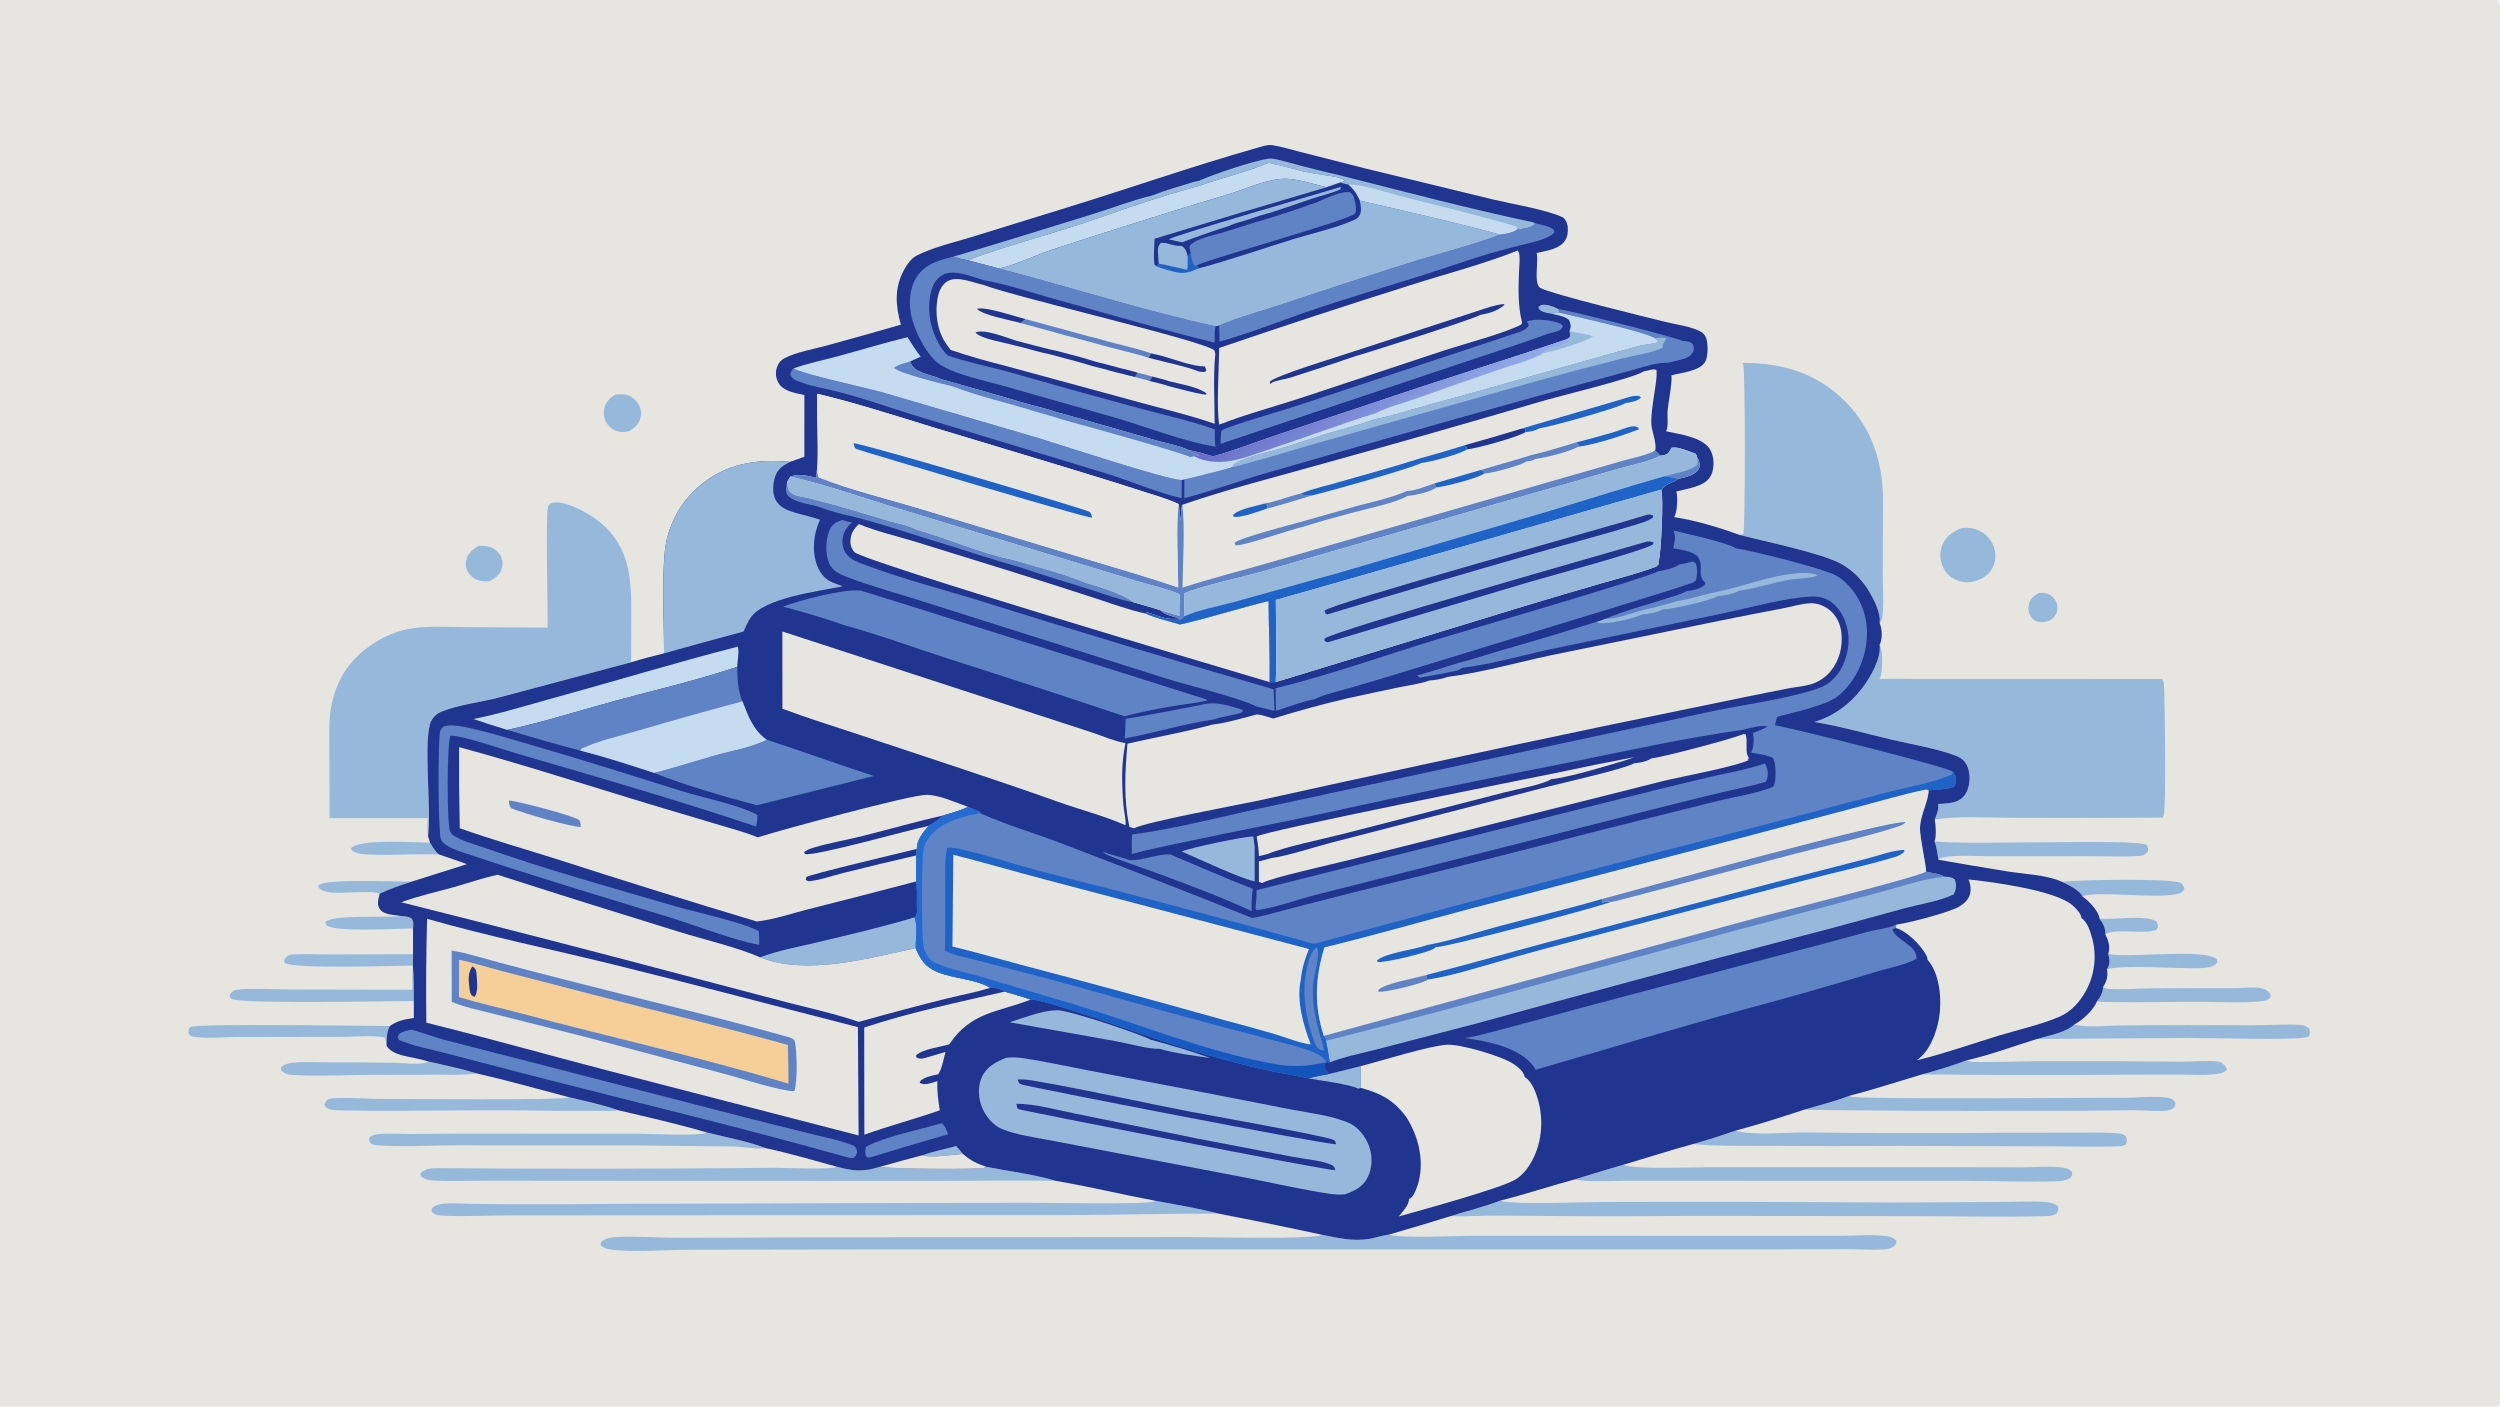 <?xml version="1.0" encoding="utf-8" ?>
<svg xmlns="http://www.w3.org/2000/svg" xmlns:xlink="http://www.w3.org/1999/xlink" width="1212" height="682">
	<path fill="#E6E5E0" transform="scale(0.666 0.666)" d="M0 0L1818.44 0C1820.58 3.358 1819.99 8.223 1820 12.083L1820 742.336L1820.01 943.951L1820 997.417C1819.99 1004.76 1820.98 1013.76 1819.75 1020.9C1819.56 1022.02 1819.05 1023.05 1818.44 1024L0 1024L0 0Z"/>
	<path fill="#96B8DB" transform="scale(0.666 0.666)" d="M1484.39 431.554C1487.33 431.45 1490.2 431.563 1492.69 433.298C1495.17 435.023 1496.94 437.529 1497.47 440.526C1497.98 443.38 1497.39 446.279 1495.63 448.605C1493.3 451.679 1490.53 452.446 1486.94 452.912Q1485.51 452.963 1484.11 452.683C1481.43 452.165 1479.1 450.36 1477.76 448.005C1476.25 445.362 1476.29 441.823 1477.18 438.965C1478.43 434.993 1480.94 433.384 1484.39 431.554Z"/>
	<path fill="#96B8DB" transform="scale(0.666 0.666)" d="M1528.29 668.748C1538.57 669.645 1561.93 665.761 1569.59 670.654C1570.84 672.605 1570.75 672.966 1570.65 675.312C1569.63 676.976 1569.27 677.064 1567.4 677.511C1557.53 679.865 1540.71 675.601 1532.43 680.136C1532.46 679.912 1532.5 679.688 1532.51 679.462C1532.76 675.856 1530.54 671.453 1528.29 668.748Z"/>
	<path fill="#96B8DB" transform="scale(0.666 0.666)" d="M276.399 650.531C271.788 647.716 247.344 650.965 239.259 649.461C236.357 648.922 233.299 648.12 231.579 645.555L232.184 644.138C239.679 639.379 287.669 642.001 299.71 641.743C291.793 644.388 283.924 646.87 276.399 650.531Z"/>
	<path fill="#96B8DB" transform="scale(0.666 0.666)" d="M319.507 621.96C302.47 621.522 285.278 622.734 268.29 622.019C264.375 621.854 258.362 621.513 255.549 618.427L255.789 617.133C262.745 610.502 301.476 613.355 313.036 613.419C314.947 616.515 316.652 619.628 319.507 621.96Z"/>
	<path fill="#96B8DB" transform="scale(0.666 0.666)" d="M291.75 666.788C294.53 667.041 297.308 666.977 299.643 668.656C301.303 670.875 300.838 673.27 300.658 675.863C290.046 675.829 244.498 678.778 237.931 673.627C236.895 672.814 237.06 672.499 236.901 671.206C242.174 665.483 281.716 668.227 291.75 666.788Z"/>
	<path fill="#96B8DB" transform="scale(0.666 0.666)" d="M348.515 397.305C350.451 397.249 352.457 397.306 354.376 397.584C358.047 398.116 361.678 400.508 363.769 403.551C365.748 406.431 366.326 409.889 365.449 413.265C364.124 418.368 360.635 420.682 356.385 423.161C354.286 423.195 352.007 423.295 349.943 422.892C346.441 422.206 342.891 419.866 340.925 416.889Q340.596 416.384 340.322 415.848Q340.048 415.311 339.831 414.749Q339.614 414.187 339.457 413.606Q339.299 413.025 339.203 412.43Q339.107 411.835 339.073 411.234Q339.039 410.632 339.068 410.03Q339.097 409.429 339.188 408.833Q339.279 408.238 339.432 407.655C340.742 402.459 344.171 399.945 348.515 397.305Z"/>
	<path fill="#96B8DB" transform="scale(0.666 0.666)" d="M447.965 287.23C450.391 287.049 453.088 286.904 455.5 287.293C458.947 287.849 462.321 290.617 464.269 293.432C466.286 296.349 467.171 299.932 466.399 303.426C465.298 308.412 462.3 311.195 458.139 313.811C455.599 314.354 453.064 314.71 450.49 314.149C446.942 313.375 443.642 311.135 441.688 308.067C439.655 304.874 439.096 300.934 439.92 297.257C441.027 292.315 443.92 289.877 447.965 287.23Z"/>
	<path fill="#96B8DB" transform="scale(0.666 0.666)" d="M1534.59 694.342C1534.81 694.393 1535.04 694.447 1535.26 694.495C1549.95 697.623 1605.17 690.033 1613.76 698.396C1613.91 699.668 1614.27 700.306 1613.4 701.348C1611.13 704.086 1605.72 704.531 1602.41 704.702C1587.57 705.468 1544.41 701.862 1533.67 705.675C1533.85 705.358 1534.03 705.043 1534.2 704.721C1536.12 701.055 1535.71 698.099 1534.59 694.342Z"/>
	<path fill="#96B8DB" transform="scale(0.666 0.666)" d="M300.551 702.847C287.538 702.977 213.414 705.532 207.415 700.933C206.775 700.443 206.947 699.536 206.866 698.77C207.516 697.86 208.185 696.938 208.992 696.157C209.961 695.219 211.066 694.959 212.376 694.86C221.639 694.16 231.423 694.826 240.753 694.801L300.651 694.584L300.551 702.847Z"/>
	<path fill="#96B8DB" transform="scale(0.666 0.666)" d="M1500.76 641.817C1511.93 640.545 1579.78 639.111 1587.6 642.745C1589.09 644.303 1589.81 645.214 1590.05 647.393C1588.67 649.602 1587.28 650.177 1584.75 650.775C1569.49 654.372 1526.82 648.281 1515.78 652.469C1513.98 647.986 1504.87 643.737 1500.76 641.817Z"/>
	<path fill="#96B8DB" transform="scale(0.666 0.666)" d="M312.056 772.761C323.635 775.399 335.674 777.829 346.997 781.356C338.174 782.782 328.644 782.236 319.71 782.287L274.572 782.367C255.449 782.361 232.5 783.652 214.042 782.519C210.176 782.282 207.016 781.858 204.387 778.879L204.744 776.816C206.743 774.691 209.697 774.092 212.487 773.711C220.706 772.59 229.799 773.315 238.105 773.325Q262.757 773.26 287.406 773.643C293.985 773.781 305.721 775.527 311.586 772.987C311.745 772.918 311.899 772.837 312.056 772.761Z"/>
	<path fill="#96B8DB" transform="scale(0.666 0.666)" d="M300.551 702.847C301.366 711.373 301.149 720.065 301.217 728.629C283.881 728.734 176.133 730.919 168.833 727.184C167.41 726.456 167.559 726.139 167.092 724.622C167.581 723.758 168.057 722.947 168.77 722.243C170.049 720.981 171.428 720.582 173.173 720.378C183.796 719.137 200.354 720.279 211.589 720.271L300.282 720.45C300.147 714.555 299.969 708.726 300.551 702.847Z"/>
	<path fill="#96B8DB" transform="scale(0.666 0.666)" d="M281.393 761.318C281.133 759.131 280.809 757.213 280.028 755.148C270.73 753.446 259.36 754.706 249.841 754.731L172.385 754.875C162.514 754.885 150.89 756.127 141.185 754.797C138.956 754.492 138.631 753.996 137.352 752.327C137.218 749.731 137.067 749.566 138.628 747.53C144.541 744.933 265.92 746.761 283.767 746.88C281.229 751.541 281.516 756.141 281.393 761.318Z"/>
	<path fill="#96B8DB" transform="scale(0.666 0.666)" d="M1530.87 718.247C1530.99 718.349 1531.1 718.458 1531.23 718.553C1532.27 719.339 1533.32 719.731 1534.61 719.83C1544.24 720.574 1554.62 719.56 1564.34 719.486Q1596.32 719.189 1628.31 719.284C1633.59 719.28 1639.68 718.312 1644.84 719.115C1647.99 719.606 1650.98 720.927 1652.74 723.675C1652.82 724.929 1653.15 725.516 1652.26 726.535C1650.84 728.164 1648.32 728.579 1646.28 728.801C1631.83 730.371 1616.09 729.216 1601.49 729.224C1578.38 729.237 1555.15 729.859 1532.06 729.35C1530.2 729.309 1528.34 729.085 1526.49 728.826C1528.81 725.92 1531.03 722.077 1530.87 718.247Z"/>
	<path fill="#96B8DB" transform="scale(0.666 0.666)" d="M1427.61 384.443C1433.34 383.849 1438.32 384.427 1443.24 387.689Q1443.67 387.971 1444.08 388.274Q1444.5 388.577 1444.9 388.901Q1445.3 389.224 1445.68 389.567Q1446.06 389.91 1446.43 390.272Q1446.79 390.633 1447.14 391.012Q1447.49 391.392 1447.81 391.788Q1448.14 392.184 1448.45 392.596Q1448.76 393.008 1449.04 393.434Q1449.33 393.861 1449.59 394.302Q1449.86 394.742 1450.1 395.195Q1450.34 395.648 1450.56 396.113Q1450.78 396.577 1450.98 397.052Q1451.17 397.527 1451.35 398.011Q1451.52 398.495 1451.67 398.988Q1451.82 399.48 1451.94 399.979Q1452.06 400.478 1452.16 400.982C1453.1 405.932 1452.12 411.259 1449.17 415.383C1445.79 420.096 1440.55 422.706 1434.92 423.557C1431.79 424.349 1428.38 423.719 1425.36 422.729C1420.34 421.078 1416.61 417.66 1414.4 412.868C1412.14 407.983 1411.76 402.422 1413.66 397.359C1416.32 390.274 1420.98 387.472 1427.61 384.443Z"/>
	<path fill="#96B8DB" transform="scale(0.666 0.666)" d="M1408.22 612.444C1432.08 615.489 1554.44 610.262 1562.41 615C1563.76 617.06 1563.7 617.318 1563.58 619.801C1561.51 622.187 1560.01 622.891 1556.81 623.092C1545.06 623.83 1532.9 623.224 1521.11 623.22L1449.19 623.257C1438.35 623.322 1424.82 622.114 1414.2 624.163C1412.88 624.419 1411.95 624.925 1410.98 625.83C1410.29 621.344 1409.81 616.717 1408.22 612.444Z"/>
	<path fill="#96B8DB" transform="scale(0.666 0.666)" d="M414.107 798.67C425.929 801.559 438.444 804.055 449.902 808.126C444.095 809.139 437.138 808.529 431.182 808.591Q403.643 808.723 376.108 808.266C333.836 807.962 291.432 809.084 249.181 808.3C246.077 808.242 242.482 808.301 239.548 807.213C237.44 806.431 237.129 806.111 236.21 804.103C236.767 802.693 237.679 800.507 239.333 800.043C245.478 798.319 267.521 799.881 274.971 799.913C286.915 799.966 410.235 801.016 413.728 798.923C413.859 798.845 413.98 798.754 414.107 798.67Z"/>
	<path fill="#96B8DB" transform="scale(0.666 0.666)" d="M1482.72 756.3C1490.5 753.942 1504.06 751.617 1509.79 745.832C1509.99 745.885 1510.19 745.943 1510.39 745.99C1519.82 748.234 1535.51 746.473 1545.51 746.403Q1592.2 746.01 1638.89 746.361C1649.71 746.418 1664.87 745.242 1675.19 746.176C1677.87 746.419 1679.1 747.147 1681.04 748.913C1681.59 751.102 1681.68 752.236 1680.78 754.328C1679.27 755.149 1678.46 754.817 1676.93 755.278C1670.73 757.143 1604.74 755.544 1592.7 755.537L1482.72 756.3Z"/>
	<path fill="#96B8DB" transform="scale(0.666 0.666)" d="M1399.14 782.055C1410.06 779.2 1421.24 775.645 1431.84 771.768C1431.96 771.845 1432.07 771.928 1432.19 771.999C1433.35 772.679 1434.36 772.888 1435.68 772.933C1451.7 773.477 1468.04 772.519 1484.1 772.479Q1536.14 772.311 1588.17 772.827C1595.17 772.882 1608.98 771.734 1615.03 772.823C1617.79 773.32 1620.12 775.98 1621.06 778.421C1619.34 780.718 1617.17 781.27 1614.39 781.688C1605.78 782.982 1596.61 782.269 1587.91 782.231L1547.8 782.268Q1473.47 782.916 1399.14 782.055Z"/>
	<path fill="#96B8DB" transform="scale(0.666 0.666)" d="M514.586 824.372C528.392 827.941 543.995 830.616 557.259 835.745C556.975 835.785 556.692 835.83 556.407 835.864C549.927 836.647 541.078 834.689 534.34 834.558L461.234 833.767L332.638 833.687C315.051 833.692 290.081 835.175 273.33 833.519C271.819 833.37 270.703 832.891 269.52 831.96C268.711 829.951 268.478 829.859 269.159 827.693C271.243 826.128 273.516 825.714 276.05 825.505C283.758 824.871 291.659 825.474 299.393 825.481L335.324 825.159L464.959 825.279C473.031 825.324 508.804 827.149 514.196 824.579C514.329 824.516 514.456 824.441 514.586 824.372Z"/>
	<path fill="#96B8DB" transform="scale(0.666 0.666)" d="M1312.97 807.849C1324.09 804.636 1335.61 801.724 1346.42 797.588C1346.68 797.792 1346.93 798.008 1347.21 798.199C1350.48 800.511 1525.62 798.993 1546.32 799.089C1556.2 799.135 1567.85 797.613 1577.45 799C1580.47 799.436 1581.99 800.261 1583.62 802.794C1583.38 804.601 1583.52 805.416 1582.04 806.65C1580.16 808.203 1577.03 808.502 1574.67 808.636C1567.45 809.049 1560.08 808.102 1552.82 808.162Q1517.64 808.691 1482.46 808.585Q1397.71 808.954 1312.97 807.849Z"/>
	<path fill="#96B8DB" transform="scale(0.666 0.666)" d="M1232.4 832.792C1242.87 829.953 1253.14 826.51 1263.4 822.999C1263.61 823.069 1263.82 823.145 1264.03 823.209C1275.37 826.672 1301.17 824.294 1313.72 824.365Q1387.2 825.148 1460.69 824.533L1512.82 824.518C1522.27 824.55 1532.1 824.115 1541.5 825.035C1544.4 825.319 1545.71 825.417 1547.78 827.485C1548.23 829.934 1548.4 830.508 1547.54 832.803C1545.96 834.118 1544.5 834.323 1542.52 834.404C1525.53 835.1 1508.21 834.451 1491.18 834.418L1383.27 834.128Q1334.84 834.389 1286.41 834.1C1269.22 833.986 1251.61 834.505 1234.48 832.993Q1233.44 832.901 1232.4 832.792Z"/>
	<path fill="#96B8DB" transform="scale(0.666 0.666)" d="M1145.95 858.607Q1163.74 853.076 1181.62 847.859C1181.83 847.945 1182.04 848.035 1182.25 848.118C1190.52 851.361 1233.85 849.625 1245.24 849.624L1421.05 849.635L1472.43 849.719C1481.11 849.69 1490.19 848.878 1498.82 849.615C1502.25 849.907 1505.99 850.435 1508.36 853.127C1508.49 855.563 1508.39 855.593 1506.89 857.538C1503.79 859.219 1500.93 859.766 1497.41 859.869C1473.71 860.567 1449.59 859.518 1425.84 859.528L1260.25 859.512L1187.14 859.494C1173.88 859.505 1158.99 860.735 1145.95 858.607Z"/>
	<path fill="#96B8DB" transform="scale(0.666 0.666)" d="M609.381 849.352C621.532 852.67 628.563 853.106 640.759 849.286C643.544 850.889 711.506 851.498 716.382 850.078C716.93 849.919 717.49 849.625 717.99 849.351C734.603 852.706 752.597 854.788 768.777 859.614C737.717 858.952 706.57 859.673 675.498 859.592L430.293 859.506L354.177 859.431C341.903 859.421 329.48 859.923 317.226 859.431C314.251 859.312 310.697 859.023 308.077 857.474C306.452 856.513 306.432 856.245 305.999 854.432C308.191 850.849 313.943 850.341 317.754 850.352Q440.523 851.303 563.29 850.08C571.313 850.032 603.656 851.56 608.965 849.53C609.106 849.476 609.242 849.412 609.381 849.352Z"/>
	<path fill="#96B8DB" transform="scale(0.666 0.666)" d="M1056.12 885.194C1068 881.482 1080.48 878.456 1092.07 873.966C1092.32 874.045 1092.56 874.126 1092.81 874.202C1102.35 877.113 1153.32 874.974 1166.44 874.966Q1272.14 874.611 1377.83 875.391L1456.07 874.935C1466.37 874.93 1476.87 874.282 1487.14 874.855C1490.94 875.067 1495.51 875.464 1498.24 878.388C1498.46 880.61 1498.27 881.049 1497.33 883.094C1494.62 885.348 1490.27 885.226 1486.89 885.311C1457 886.066 1426.9 885.31 1396.99 885.258L1230.62 885.088Q1160.67 885.636 1090.72 884.847C1079.24 884.686 1067.55 885.786 1056.12 885.194Z"/>
	<path fill="#96B8DB" transform="scale(0.666 0.666)" d="M841.425 874.158C856.578 877.011 872.411 879.578 887.302 883.486C850.4 883.208 813.46 884.44 776.546 884.514L479.846 884.614L371.602 884.695C356.037 884.706 340.119 885.655 324.608 885.002C321.8 884.883 317.138 884.777 314.956 882.75C313.92 881.788 314.271 881.421 314.277 880.107C314.444 879.853 314.597 879.59 314.779 879.347C318.505 874.34 336.631 876.28 342.235 876.353C384.681 876.902 427.197 876.38 469.651 876.282L746.492 875.476C757.195 875.476 836.11 877.122 841.066 874.379C841.189 874.311 841.306 874.232 841.425 874.158Z"/>
	<path fill="#96B8DB" transform="scale(0.666 0.666)" d="M962.613 898.89C974.395 901.235 984.817 903.772 996.936 901.806C1001.51 901.064 1006.36 899.188 1010.86 898.744C1020.1 901.602 1059.36 899.568 1071.62 899.603L1285.8 899.68L1341.73 899.596C1351.9 899.515 1363.28 898.394 1373.27 899.855C1376.4 900.311 1378.58 900.965 1380.5 903.524C1380.14 905.21 1380.15 905.992 1378.76 907.152C1376.62 908.937 1372.9 909.382 1370.21 909.549C1362.31 910.039 1354.13 909.285 1346.18 909.336L1276.56 909.442L1072.34 909.454L623.07 909.495L501.957 909.694C485.762 909.781 460.465 911.674 445.488 909.681C442.524 909.287 439.06 908.679 437.17 906.189L437.534 904.311C440.336 901.302 444.762 900.702 448.691 900.482C462.706 899.695 477.309 900.918 491.379 901.04Q527.982 901.071 564.583 900.728L864.28 900.506C878.339 900.499 952.705 902.289 961.937 899.133C962.163 899.055 962.387 898.971 962.613 898.89Z"/>
	<path fill="#96B8DB" transform="scale(0.666 0.666)" d="M1268.31 264.118C1296.91 264.169 1322.2 271.26 1342.91 291.975C1363.08 312.141 1370.78 337.423 1370.7 365.294L1370.47 416.942C1370.51 427.534 1371.55 439.326 1370.08 449.814C1369.85 451.394 1369.32 452.328 1368.19 453.462C1369.35 446.602 1364.16 436.607 1360.71 430.744C1355.86 422.466 1348.63 415.119 1340.22 410.458C1326 402.577 1284.14 394.032 1266.26 389.422L1269.01 388.791C1270.54 384.553 1270.48 268.751 1268.94 265.238C1268.71 264.72 1268.63 264.639 1268.31 264.118Z"/>
	<path fill="#96B8DB" transform="scale(0.666 0.666)" d="M1368.19 469.377C1370.95 473.877 1370.2 486.233 1369.2 491.531C1369.01 492.5 1368.53 493.372 1367.99 494.184L1573.97 494.256C1574.64 495.42 1575.11 496.523 1575.19 497.871C1575.87 508.273 1576.84 587.738 1575.08 593.17C1574.85 593.859 1574.57 594.512 1574.24 595.156Q1519.25 595.535 1464.25 595.277C1446.79 595.282 1425.4 593.766 1408.33 596.519C1409.69 593.354 1411.6 588.618 1410.76 585.225C1415.96 584.944 1422.47 584.931 1426.94 581.894C1430.69 579.343 1432.54 575.299 1433.3 570.943C1434.22 565.653 1433.63 558.971 1430.22 554.593C1428.21 552.012 1425.74 550.877 1422.77 549.787C1408.37 544.499 1391.87 541.928 1376.9 538.409C1358.31 534.042 1339.47 528.595 1320.65 525.55C1334.56 521.467 1347.04 512.329 1355.66 500.746C1361.39 493.058 1369.65 479.169 1368.19 469.377Z"/>
	<path fill="#96B8DB" transform="scale(0.666 0.666)" d="M398.68 456.864C398.789 443.465 397.106 374.044 398.957 368.704C399.162 368.112 400.063 367.174 400.457 366.629C401.665 366.079 402.777 365.758 404.116 365.714C415.431 365.347 433.483 376.345 441.147 384.049C459.036 402.031 459.6 423.922 459.535 447.547L459.384 482.104L362.707 507.866C349.177 511.372 334.572 512.795 321.56 517.947C318.393 519.201 316.04 521.105 314.282 524.037C307.44 535.448 314.373 590.802 311.585 608.551C310.576 604.535 311.25 599.668 311.388 595.538L239.914 595.538L239.696 530.251C239.748 510.796 245.486 492.152 259.631 478.161C268.778 469.113 280.687 462.038 293.177 458.825C308.492 454.886 326.088 456.502 341.848 456.561L398.68 456.864Z"/>
	<path fill="#203590" transform="scale(0.666 0.666)" d="M655.783 236.339C651.863 222.648 650.92 209.641 657.972 196.624C660.133 192.634 663.33 187.976 667.466 185.926C679.753 179.836 694.352 176.518 707.438 172.49L771.701 152.608C819.22 138.078 866.325 121.495 914.09 107.906C917.485 106.94 922.42 105.147 925.876 105.64C932.692 106.611 939.664 108.886 946.36 110.55L994.851 122.876L1087.35 145.33C1100.23 148.384 1127.14 152.881 1138.12 158.483C1140.75 161.282 1141.36 164.091 1141.28 167.806C1141.2 171.443 1140.2 174.594 1137.53 177.198C1132.97 181.659 1124.55 182.768 1118.53 184.188C1118.58 184.354 1118.63 184.519 1118.67 184.687C1120.03 190.029 1116.24 206.653 1121.22 209.586C1128.5 213.881 1199.47 231.157 1212.59 234.402C1220.52 236.363 1231.2 237.59 1238.31 241.573C1240.25 242.662 1241.6 244.68 1242.2 246.793C1243.39 250.975 1243.41 259.792 1241.15 263.487C1236.92 270.394 1223.9 271.175 1216.64 273.238C1217.53 278.437 1214.12 293.6 1213.83 300.212C1213.65 304.328 1214.58 310.245 1212.83 313.947C1222.14 316.027 1239.01 318.119 1244.56 326.79C1247.48 331.358 1247.89 337.894 1246.59 343.059C1245.63 346.887 1243.28 349.826 1239.87 351.775C1234.3 354.96 1226.44 356.228 1220.2 357.745C1221.57 361.346 1220.84 372.155 1219.07 375.637C1218.93 375.917 1218.76 376.178 1218.6 376.448C1234.08 378.729 1251.57 383.995 1266.26 389.422C1284.14 394.032 1326 402.577 1340.22 410.458C1348.63 415.119 1355.86 422.466 1360.71 430.744C1364.16 436.607 1369.35 446.602 1368.19 453.462C1370 457.481 1370.29 463.679 1368.85 467.894C1368.63 468.524 1368.5 468.735 1368.19 469.377C1369.65 479.169 1361.39 493.058 1355.66 500.746C1347.04 512.329 1334.56 521.467 1320.65 525.55C1339.47 528.595 1358.31 534.042 1376.9 538.409C1391.87 541.928 1408.37 544.499 1422.77 549.787C1425.74 550.877 1428.21 552.012 1430.22 554.593C1433.63 558.971 1434.22 565.653 1433.3 570.943C1432.54 575.299 1430.69 579.343 1426.94 581.894C1422.47 584.931 1415.96 584.944 1410.76 585.225C1411.6 588.618 1409.69 593.354 1408.33 596.519C1409.13 600.417 1409.63 608.775 1408.22 612.444C1409.81 616.717 1410.29 621.344 1410.98 625.83Q1435.89 630.228 1460.85 634.276C1473.14 636.237 1489.43 636.732 1500.76 641.817C1504.87 643.737 1513.98 647.986 1515.78 652.469C1520.24 655.542 1526.75 662.294 1528.16 667.587C1528.25 667.931 1528.27 668.415 1528.29 668.748C1530.54 671.453 1532.76 675.856 1532.51 679.462C1532.5 679.688 1532.46 679.912 1532.43 680.136C1534.61 683.996 1536.28 689.218 1534.84 693.633C1534.76 693.872 1534.67 694.106 1534.59 694.342C1535.71 698.099 1536.12 701.055 1534.2 704.721C1534.03 705.043 1533.85 705.358 1533.67 705.675C1534.52 709.848 1533.82 713.633 1531.58 717.274C1531.25 717.816 1531.22 717.829 1530.87 718.247C1531.03 722.077 1528.81 725.92 1526.49 728.826C1523.8 735.393 1515.97 742.649 1509.79 745.832C1504.06 751.617 1490.5 753.942 1482.72 756.3C1466 761.446 1448.86 767.928 1431.84 771.768C1421.24 775.645 1410.06 779.2 1399.14 782.055C1381.63 787.267 1364.11 793.057 1346.42 797.588C1335.61 801.724 1324.09 804.636 1312.97 807.849C1296.61 813.263 1280.06 818.598 1263.4 822.999C1253.14 826.51 1242.87 829.953 1232.4 832.792C1215.34 837.392 1198.58 842.896 1181.62 847.859Q1163.74 853.076 1145.95 858.607C1127.94 863.496 1110.16 869.442 1092.07 873.966C1080.48 878.456 1068 881.482 1056.12 885.194Q1033.57 892.234 1010.86 898.744C1006.36 899.188 1001.51 901.064 996.936 901.806C984.817 903.772 974.395 901.235 962.613 898.89Q925.047 890.752 887.302 883.486C872.411 879.578 856.578 877.011 841.425 874.158C817.141 869.636 793.138 863.77 768.777 859.614C752.597 854.788 734.603 852.706 717.99 849.351C717.49 849.625 716.93 849.919 716.382 850.078C711.506 851.498 643.544 850.889 640.759 849.286C628.563 853.106 621.532 852.67 609.381 849.352C592.107 844.615 574.78 839.462 557.259 835.745C543.995 830.616 528.392 827.941 514.586 824.372C493.314 818.106 471.479 813.25 449.902 808.126C438.444 804.055 425.929 801.559 414.107 798.67C391.803 792.854 369.465 786.462 346.997 781.356C335.674 777.829 323.635 775.399 312.056 772.761C308.561 771.656 305.047 770.889 301.47 770.114C294.672 768.641 285.41 767.557 281.393 761.318C281.516 756.141 281.229 751.541 283.767 746.88C289.377 742.894 294.631 742.005 301.259 741.01L301.217 728.629C301.149 720.065 301.366 711.373 300.551 702.847L300.651 694.584L300.658 675.863C300.838 673.27 301.303 670.875 299.643 668.656C297.308 666.977 294.53 667.041 291.75 666.788Q288.832 666.431 285.925 665.989C282.529 665.463 278.277 664.591 276.281 661.464C274.199 658.202 275.498 653.954 276.399 650.531C283.924 646.87 291.793 644.388 299.71 641.743L339.856 629.062C333.166 626.498 326.278 624.312 319.507 621.96C316.652 619.628 314.947 616.515 313.036 613.419L311.585 608.551C314.373 590.802 307.44 535.448 314.282 524.037C316.04 521.105 318.393 519.201 321.56 517.947C334.572 512.795 349.177 511.372 362.707 507.866L459.384 482.104C467.246 479.559 475.367 477.662 483.362 475.571C483.398 451.789 481.769 426.767 483.755 403.122Q483.902 401.335 484.137 399.558Q484.372 397.781 484.694 396.017Q485.017 394.254 485.426 392.508Q485.836 390.763 486.331 389.04Q486.826 387.317 487.406 385.62Q487.985 383.924 488.648 382.258Q489.311 380.593 490.056 378.962Q490.8 377.331 491.624 375.739Q492.448 374.147 493.35 372.597Q494.252 371.048 495.229 369.545Q496.206 368.042 497.257 366.59Q498.307 365.137 499.428 363.738Q500.549 362.339 501.737 360.997Q502.926 359.656 504.18 358.374Q505.433 357.093 506.749 355.875Q508.064 354.657 509.438 353.506C528.813 337.353 550.695 333.899 575.121 336.209L585.507 332.488L585.53 287.565C579.238 286.047 570.616 285.088 566.881 279.086Q566.504 278.471 566.192 277.821Q565.881 277.17 565.638 276.491Q565.396 275.812 565.225 275.111Q565.054 274.41 564.956 273.695Q564.859 272.981 564.836 272.26Q564.813 271.539 564.865 270.819Q564.916 270.1 565.042 269.39Q565.168 268.679 565.367 267.986C566.265 264.875 568.047 262.349 570.933 260.829C579.657 256.233 591.605 254.32 601.18 251.694Q628.538 244.217 655.783 236.339Z"/>
	<path fill="#96B8DB" transform="scale(0.666 0.666)" d="M1129.37 228.381C1127.18 228.044 1124.15 227.529 1122.2 226.495C1120.55 225.616 1120.26 225.103 1119.81 223.364L1121.69 222.073C1125.67 221.058 1130.99 223.103 1134.49 225.017L1135.23 227.594C1133.25 227.752 1131.29 227.852 1129.37 228.381Z"/>
	<path fill="#96B8DB" transform="scale(0.666 0.666)" d="M696.079 834.205L701.034 840.021C691.723 840.619 679.925 842.931 670.854 841.068C679.109 838.247 687.616 836.286 696.079 834.205Z"/>
	<path fill="#96B8DB" transform="scale(0.666 0.666)" d="M967.607 781.729L990.547 776.06L990.55 791.892L988.732 792.488C983.155 789.327 960.409 786.474 952.337 784.961C957.274 783.468 962.544 782.716 967.607 781.729Z"/>
	<path fill="#E6E5E0" transform="scale(0.666 0.666)" d="M670.854 841.068C679.925 842.931 691.723 840.619 701.034 840.021C706.323 844.781 711.277 847.114 717.99 849.351C717.49 849.625 716.93 849.919 716.382 850.078C711.506 851.498 643.544 850.889 640.759 849.286Q655.773 845.053 670.854 841.068Z"/>
	<path fill="#6083C5" transform="scale(0.666 0.666)" d="M684.371 817.887L685.811 817.79C688.102 819.508 689.016 823.081 690.083 825.677Q662.314 833.606 634.727 842.148C633.715 842.494 632.449 842.518 631.381 842.654L630.258 841.323C629.629 838.683 629.696 837.172 630.543 834.595C645.558 826.947 667.795 822.77 684.371 817.887Z"/>
	<path fill="#96B8DB" transform="scale(0.666 0.666)" d="M860.198 619.832C865.141 617.354 907.982 608.33 912.316 608.953L913.323 616.407L913.323 641.478C905.959 640.852 869.669 623.864 860.198 619.832Z"/>
	<path fill="#6083C5" transform="scale(0.666 0.666)" d="M873.198 513.368C884.716 510.04 893.696 513.444 904.762 516.779L904.177 518.503C897.632 521.019 890.478 521.2 884.03 523.613C861.905 526.746 840.568 533.493 818.684 537.539C819.183 532.777 819.289 528.086 819.321 523.307C837.327 520.344 855.26 516.721 873.198 513.368Z"/>
	<path fill="#6083C5" transform="scale(0.666 0.666)" d="M594.487 368.425C588.88 366.989 575.931 365.212 572.797 359.681C571.373 357.166 572.429 353.482 572.99 350.807C573.314 353.992 573.265 356.918 576.065 358.972C579.436 361.445 585.346 361.659 589.354 362.805C608.638 367.588 627.63 373.437 646.67 379.104C652.623 380.876 661.785 382.518 667.055 385.555C689.393 391.794 714.666 403.096 736.75 407.35C754.66 412.682 773.586 417.323 790.841 424.445C800.615 427.289 817.042 432.238 824.865 438.346C814.944 436.711 805.03 432.863 795.481 429.741C777.461 424.131 759.353 418.662 741.478 412.612C723.468 407.636 705.665 401.672 687.838 396.071C662.981 388.861 638.268 379.697 612.981 374.213C606.707 372.659 600.572 370.587 594.487 368.425Z"/>
	<path fill="#96B8DB" transform="scale(0.666 0.666)" d="M734.898 744.144C745.718 740.73 757.845 735.768 769.213 735.372C777.65 735.078 829.274 752.478 837.836 756.917C852.251 760.719 867.003 765.242 881.092 770.12C869.009 768.527 855.746 766.825 844.041 763.467C836.199 763.759 820.696 759.448 812.393 757.936L734.898 744.144Z"/>
	<path fill="#6083C5" transform="scale(0.666 0.666)" d="M802.744 620.143Q812.84 623.093 822.885 626.213C832.637 626.265 842.45 621.515 851.929 621.976C871.849 630.4 891.656 639.176 911.854 646.914C911.508 652.253 910.812 657.879 911.068 663.209C887.904 652.52 863.912 643.541 839.968 634.78C828.585 630.614 816.794 626.862 805.633 622.17C804.371 621.64 803.697 621.098 802.744 620.143Z"/>
	<path fill="#96B8DB" transform="scale(0.666 0.666)" d="M665.798 667.713C668.036 673.504 666.512 683.728 666.588 690.157C632.378 697.44 587.292 710.429 553.274 696.848C566.342 691.946 580.77 689.297 594.33 686.068C618.158 680.394 642.361 674.818 665.798 667.713Z"/>
	<path fill="#6083C5" transform="scale(0.666 0.666)" d="M1111.48 233.961C1118.41 231.562 1129.37 232.99 1136.21 235.718L1137.65 237.256C1136.85 239.163 1136.27 240.142 1134.18 240.939C1131.63 241.915 1128.8 242.261 1126.2 243.203C1105.93 250.545 1085.42 257.083 1064.97 263.938L888.445 323.08Q888.697 318.611 888.88 314.138C890.154 312.355 892.348 311.864 894.383 311.124C912.022 304.707 930.53 299.933 948.372 293.944L1102.23 242.932C1106.13 241.678 1110.94 240.548 1112.91 236.721L1111.48 233.961Z"/>
	<path fill="#E6E5E0" transform="scale(0.666 0.666)" d="M1189.49 551.149L1185.04 552.845C1171.76 556.919 1141.87 566.02 1129.13 567.175C1123.24 571.145 1103.05 574.727 1095.38 576.723L978.313 606.872C963.434 610.67 935.002 616.423 922.679 621.709L916.421 623.173C916.233 618.316 915.59 613.703 914.777 608.925C918.824 605.146 1112.38 566.819 1132.01 562.782Q1160.68 556.631 1189.49 551.149Z"/>
	<path fill="#C5DBF0" transform="scale(0.666 0.666)" d="M344.57 523.376C363.635 519.647 382.534 513.68 401.273 508.549C446.546 496.153 491.527 482.421 536.975 470.716C538.387 473.422 536.633 481.847 536.635 485.358C507.886 495.133 477.461 502.091 448.119 510.054C422.022 517.136 395.609 525.637 369.208 531.308Q356.82 527.558 344.57 523.376Z"/>
	<path fill="#6083C5" transform="scale(0.666 0.666)" d="M1116.35 161.912L1116.93 162.147C1121.52 163.972 1127.35 164.049 1131.1 167.399L1131.5 169.141C1128.33 173.864 1112.52 177.105 1106.75 178.518L1099.09 180.534C1078.43 185.618 1057.85 193.283 1037.54 199.702C1008.69 208.822 979.396 217.33 950.799 227.166C929.819 234.382 909.063 242.862 887.634 248.668C887.789 244.717 887.702 240.873 887.446 236.928C902.77 230.541 919.49 226.044 935.271 220.816Q984.017 204.451 1033.09 189.094C1041.72 186.388 1086.96 173.961 1091.1 170.713C1095.46 170.446 1100.64 169.388 1104.4 167.09C1108.24 166.564 1114.26 166.082 1117.1 163.25L1116.35 161.912Z"/>
	<path fill="#6083C5" transform="scale(0.666 0.666)" d="M599.268 282.643C593.059 281.373 586.347 279.702 580.475 277.305C577.744 276.191 576.409 275.326 575.235 272.621C575.607 270.597 576.108 269.659 577.562 268.204C584.08 272.274 631.104 282.423 643.213 285.85L755.636 318.793C771.201 323.476 850.958 349.944 860.242 349.386L860.139 362.621C843.206 358.886 822.686 350.066 805.573 344.725L670.358 303.701C646.952 296.651 623.146 287.762 599.268 282.643Z"/>
	<path fill="#96B8DB" transform="scale(0.666 0.666)" d="M872.821 131.595C882.884 126.93 912.607 117.069 922.947 115.558C925.133 115.238 927.423 115.651 929.574 116.055L940.186 118.809L946.158 120.447Q960.885 124.299 975.719 127.716C1022.42 139.501 1069.22 151.953 1116.35 161.912L1117.1 163.25C1114.26 166.082 1108.24 166.564 1104.4 167.09C1100.64 169.388 1095.46 170.446 1091.1 170.713C1089.02 168.931 1000.19 148.146 989.844 145.995L987.826 142.151C986.092 138.845 984.116 136.776 981.323 134.322L977.655 133.581L975.737 132.881L978.363 132.138L978.665 131.203C976.065 129.315 972.459 128.909 969.372 128.234C962.218 127.296 955.152 126.019 948.061 124.695C942.275 122.871 936.194 121.581 930.311 120.07L923.336 118.547C906.723 125.459 889.152 129.531 872.222 135.511L869.658 136.13C861.444 138.628 852.96 140.775 844.859 143.583C824.745 149.472 805.108 157.121 785.152 163.565C760.749 171.444 735.895 178.257 711.687 186.686C709.463 187.461 707.236 188.189 705.417 189.73C701.482 188.993 697.652 187.935 693.796 186.873C728.172 176.83 762.389 166.028 796.614 155.473C810.544 151.176 824.218 145.701 838.428 142.376C848.302 138.432 858.934 135.598 869.09 132.384L872.821 131.595Z"/>
	<path fill="#C5DBF0" transform="scale(0.666 0.666)" d="M981.323 134.322C992.969 134.171 1010.94 140.645 1022.88 143.662C1049.77 150.454 1076.65 156.891 1103.27 164.694C1104.1 165.699 1104.28 165.813 1104.4 167.09C1100.64 169.388 1095.46 170.446 1091.1 170.713C1089.02 168.931 1000.19 148.146 989.844 145.995L987.826 142.151C986.092 138.845 984.116 136.776 981.323 134.322Z"/>
	<path fill="#C5DBF0" transform="scale(0.666 0.666)" d="M923.336 118.547L930.311 120.07C936.194 121.581 942.275 122.871 948.061 124.695C955.152 126.019 962.218 127.296 969.372 128.234C972.459 128.909 976.065 129.315 978.665 131.203L978.363 132.138L975.737 132.881L965.712 136.298C955.689 134.1 943.585 129.561 933.358 130.175C920.865 130.925 906.899 137.55 894.899 141.163Q829.46 160.853 764.537 182.184C753.987 185.655 737.021 193.982 726.877 195.355L705.417 189.73C707.236 188.189 709.463 187.461 711.687 186.686C735.895 178.257 760.749 171.444 785.152 163.565C805.108 157.121 824.745 149.472 844.859 143.583C852.96 140.775 861.444 138.628 869.658 136.13L872.222 135.511C889.152 129.531 906.723 125.459 923.336 118.547Z"/>
	<path fill="#6083C5" transform="scale(0.666 0.666)" d="M299.463 749.611C301.187 749.553 318.303 755.619 322.097 756.611L386.826 773.222L548.148 814.868L592.939 826.006C602.606 828.407 612.803 830.351 621.977 834.267C623.595 836.205 623.68 836.478 623.92 838.997C623.364 840.374 622.921 841.771 621.628 842.626C620.295 843.508 617.695 842.573 616.106 842.296C540.104 820.778 462.983 802.52 386.487 782.822L324.35 766.638C313.228 763.731 300.92 761.504 290.376 756.985L289.504 754.775L290.497 752.69C293.324 750.593 296.076 750.198 299.463 749.611Z"/>
	<path fill="#6083C5" transform="scale(0.666 0.666)" d="M558.183 538.502C584.249 546.961 609.989 556.397 636.069 564.847L550.907 586.157C528.425 580.221 497.444 571.294 476.195 562.628C491.155 558.772 506.018 553.939 520.902 549.725C532.79 546.359 547.359 543.999 558.183 538.502Z"/>
	<path fill="#6083C5" transform="scale(0.666 0.666)" d="M552.707 687.76C535.297 684.853 507.167 673.868 488.96 668.259C439.29 652.958 389.393 638.155 340.137 621.561C334.699 619.729 323.334 616.531 320.947 610.891C318.864 605.972 318.6 536.068 320.569 531.906C321.255 530.456 322.036 529.145 323.633 528.633C328.844 526.962 338.45 529.182 343.902 530.419C358.517 533.735 373.027 538.355 387.433 542.499C424.178 553.068 460.432 564.732 496.925 576.074C512.007 580.762 538.894 586.168 551.383 593.262C551.193 595.788 551.382 599.365 550.16 601.586C492.719 582.3 434.186 565.391 375.998 548.464C365.801 545.497 336.762 535.27 327.805 535.544C325.352 541.577 325.154 599.611 327.679 605.414C329.895 610.509 346.246 614.866 351.467 616.705C397.306 632.849 444.856 646.149 491.536 659.68C507.345 664.262 539.389 670.972 552.375 677.833C552.523 681.133 552.754 684.458 552.707 687.76Z"/>
	<path fill="#6083C5" transform="scale(0.666 0.666)" d="M1232.11 408.652L1234.59 410.142C1235.68 414.621 1235.61 417.975 1234.57 422.459L1232.57 424.016C1215.81 429.852 1198.65 434.742 1181.73 440.098L1026.96 487.496Q1004.99 494.298 982.905 500.712C974.491 503.181 964.354 505.279 956.493 509.112C947.252 510.816 937.833 514.578 928.848 517.406C928.586 511.953 928.654 506.46 928.599 501C968.469 491.22 1007.83 477.075 1047.14 465.111C1062.17 460.535 1201.59 419.881 1206.61 415.96C1211.21 415.201 1218.97 413.673 1222.62 410.784C1226.02 410.444 1228.89 409.793 1232.11 408.652Z"/>
	<path fill="#6083C5" transform="scale(0.666 0.666)" d="M613.011 378.509C615.42 379.342 617.59 380.042 620.157 380.262C615.944 384.092 613.613 387.57 613.266 393.397C613.019 397.536 614.306 401.359 617.119 404.418C620.141 407.704 624.731 409.337 628.825 410.89C656.796 421.495 686.61 429.01 715.181 437.939Q820.796 470.986 927.084 501.796C927.313 507.007 927.66 512.249 927.742 517.463L915.041 514.413C900.713 507.383 865.512 499.228 848.17 493.693L676.844 439.413C656.792 432.868 635.827 427.438 616.183 419.886C610.793 417.814 605.909 415.528 603.52 409.959C600.491 402.898 600.998 392.562 604.014 385.59C605.877 381.286 608.886 380.107 613.011 378.509Z"/>
	<path fill="#E6E5E0" transform="scale(0.666 0.666)" d="M731.311 721.809C737.582 723.71 744.147 725.341 750.277 727.622C726.356 736.975 706.686 736.555 691.013 760.181C684.913 762.056 670.923 763.857 666.859 768.248L667.04 769.718C670.165 771.446 672.737 770.299 676.085 769.337Q682.191 767.558 688.278 765.715C686.959 770.21 685.598 778.419 682.965 781.955C678.657 783.012 673.838 783.723 670.284 786.519L669.447 788.159C671.485 789.456 673.673 789.346 676.002 788.808C678.146 788.313 680.275 787.661 682.38 787.026C681.985 794.257 682.974 801.117 684.091 808.232C665.954 814.61 647.312 819.469 629.176 825.96L629.075 747.973C662.111 736.974 697.387 729.669 731.311 721.809Z"/>
	<path fill="#6083C5" transform="scale(0.666 0.666)" d="M920.777 646.436L1173.43 583.059Q1208.26 574.166 1243.24 565.903C1256.86 562.691 1271.51 560.316 1284.67 555.757C1286.83 559.454 1287.42 563.249 1286.17 567.411C1285.99 568.01 1285.73 568.464 1285.41 568.997C1276.42 571.886 1266.75 573.582 1257.53 575.764Q1233.69 581.426 1209.94 587.425L1050.93 627.815L957.635 651.404C943.74 654.996 928.866 660.691 914.732 662.496L913.894 661.485C914.387 656.971 914.759 652.605 914.701 648.053C916.66 647.381 918.769 646.957 920.777 646.436Z"/>
	<path fill="#6083C5" transform="scale(0.666 0.666)" d="M884.799 325.11C861.977 321.614 834.28 310.544 811.483 303.947L729.382 280.611C715.582 276.62 697.751 273.318 685.317 266.047C675.336 260.211 666.467 242.434 663.717 231.427C661.362 222 661.786 210.477 666.997 202.012C673.003 192.258 683.394 189.443 693.796 186.873C697.652 187.935 701.482 188.993 705.417 189.73L726.877 195.355C779.395 209.171 831.803 225.906 884.798 237.571C883.927 241.224 884.257 245.639 884.152 249.409C845.182 239.898 806.408 228.366 767.728 217.679C750.774 212.995 733.038 206.852 715.734 203.877C707.577 201.463 694.388 195.663 686.267 200.08C681.874 202.47 679.327 206.608 678.01 211.333C674.277 224.727 676.971 239.352 683.961 251.209C685.545 253.894 687.564 256.43 689.708 258.694C703.175 263.352 717.449 266.392 731.263 269.917Q779.894 283.89 828.749 297.058C847.148 302.058 866.393 306.187 884.338 312.573C884.327 316.701 884.043 321.043 884.799 325.11Z"/>
	<path fill="#6083C5" transform="scale(0.666 0.666)" d="M1134.49 225.017C1144.42 226.349 1221.97 246.227 1224.47 248.093C1227.23 248.385 1229.68 248.46 1231.99 250.179C1233.11 252.038 1233 253.212 1232.82 255.337C1231.56 257.991 1230.05 259.614 1227.21 260.601C1223.05 262.05 1218.01 263.364 1213.66 264.082C1206.2 263.948 1199.22 266.174 1192.13 268.26Q1057.08 305.07 922.646 344.103C902.374 349.817 882.351 357.38 862.046 362.653L862.136 349.022C868.375 347.633 874.563 346.208 880.708 344.444C886.01 343.399 891.376 341.677 896.599 340.262C897.505 338.863 898.45 337.55 899.968 336.766C908.856 332.175 920.502 329.912 930.086 327.1C942.704 323.397 955.064 318.959 967.644 315.157C978.474 311.884 989.907 309.312 1000.41 305.21C1013.7 302.756 1027.32 298.067 1040.42 294.551C1073.17 285.756 1105.65 276.387 1138.26 267.134C1156.55 261.945 1175.01 256.63 1193.37 251.783C1198.05 250.548 1202.91 250.603 1207.5 248.987L1204.81 246.168C1195.98 241.114 1148.26 230.728 1135.23 227.594L1134.49 225.017Z"/>
	<path fill="#96B8DB" transform="scale(0.666 0.666)" d="M1204.81 246.168C1207.54 245.943 1210.37 245.404 1212.98 246.411C1211.55 249.355 1210.02 249.731 1210.27 253.192C1201.69 257.078 1190.31 258.571 1181.11 260.893Q1151.03 268.482 1121.1 276.677L962.305 321.537C940.472 327.695 918.571 334.724 896.599 340.262C897.505 338.863 898.45 337.55 899.968 336.766C908.856 332.175 920.502 329.912 930.086 327.1C942.704 323.397 955.064 318.959 967.644 315.157C978.474 311.884 989.907 309.312 1000.41 305.21C1013.7 302.756 1027.32 298.067 1040.42 294.551C1073.17 285.756 1105.65 276.387 1138.26 267.134C1156.55 261.945 1175.01 256.63 1193.37 251.783C1198.05 250.548 1202.91 250.603 1207.5 248.987L1204.81 246.168Z"/>
	<path fill="#E6E5E0" transform="scale(0.666 0.666)" d="M1269.28 534.305L1270.72 534.6C1272.53 539.933 1269.84 547.55 1273.06 551.679L1271.98 553.437L1273.97 552.786C1265.55 557.651 1223 565.507 1211.03 568.43L981.63 626.125C972.349 628.491 923.978 639.209 918.737 642.808L916.375 641.972L916.368 627.023C919.379 626.404 922.4 625.429 925.375 624.632C935.824 623.45 958.179 616.167 969.778 613.21L1126.44 572.718C1137.24 569.928 1182.97 559.652 1189.55 555.617C1193.38 555.279 1198.94 554.39 1202.02 552.058C1209.34 551.476 1261.12 537.832 1269.28 534.305Z"/>
	<path fill="#6083C5" transform="scale(0.666 0.666)" d="M369.208 531.308C395.609 525.637 422.022 517.136 448.119 510.054C477.461 502.091 507.886 495.133 536.635 485.358C536.83 493.935 536.933 502.512 540.46 510.52C544.469 521.071 548.411 531.879 558.183 538.502C547.359 543.999 532.79 546.359 520.902 549.725C506.018 553.939 491.155 558.772 476.195 562.628C458.414 556.793 440.538 550.969 422.403 546.335C404.583 541.763 386.853 536.516 369.208 531.308Z"/>
	<path fill="#C5DBF0" transform="scale(0.666 0.666)" d="M540.46 510.52C544.469 521.071 548.411 531.879 558.183 538.502C547.359 543.999 532.79 546.359 520.902 549.725C506.018 553.939 491.155 558.772 476.195 562.628C458.414 556.793 440.538 550.969 422.403 546.335L422.98 545.094C435.589 539.128 450.938 535.769 464.343 531.889Q502.261 520.705 540.46 510.52Z"/>
	<path fill="#6083C5" transform="scale(0.666 0.666)" d="M569.885 441.601C582.501 436.858 613.875 428.509 626.596 429.949C628.361 430.149 877.651 508.869 877.923 509.051C878.399 509.37 878.434 509.486 878.718 509.896L872.161 511.289C854.591 513.598 835.649 516.892 818.516 521.389Q754.035 499.808 689.249 479.164C664.812 471.288 640.39 462.173 615.648 455.425Q593.062 447.534 569.885 441.601Z"/>
	<path fill="#E6E5E0" transform="scale(0.666 0.666)" d="M625.17 381.512C638.468 386.949 653.249 390.372 667.018 394.542L738.043 416.607Q767.651 425.819 797.123 435.458C809.105 439.335 821.462 444.027 833.79 446.579C841.624 450.127 850.688 452.019 858.92 454.572C880.648 449.686 901.813 442.698 923.451 437.482C923.506 457.123 924.529 476.935 924.237 496.538C890.594 486.547 628.33 408.665 621.982 401.862Q621.616 401.476 621.29 401.056Q620.964 400.636 620.68 400.186Q620.397 399.736 620.16 399.26Q619.922 398.784 619.733 398.287Q619.543 397.79 619.404 397.277Q619.264 396.764 619.176 396.239Q619.087 395.715 619.051 395.184Q619.015 394.654 619.031 394.122C619.186 388.569 621.253 385.245 625.17 381.512Z"/>
	<path fill="#6083C5" transform="scale(0.666 0.666)" d="M1066.17 755.597C1075.21 754.398 1084.21 751.608 1093.04 749.322Q1119.75 742.321 1146.34 734.875L1290.74 696.618Q1325.24 687.73 1359.59 678.28C1366.08 676.547 1374.39 675.912 1380.35 673.048L1380.09 675.515L1377.46 676.352C1379.59 684.024 1393.64 687.278 1395.06 696.087L1394.99 697.995C1386.25 702.627 1375.72 704.34 1366.3 707.21Q1318.45 721.72 1270.14 734.646C1219.21 748.602 1168.5 764.031 1117.76 778.717C1117.47 777.854 1117.11 777.239 1116.58 776.5C1106.22 762.198 1082.52 757.911 1066.17 755.597Z"/>
	<path fill="#96B8DB" transform="scale(0.666 0.666)" d="M963.603 754.031L1277.91 668.321C1292.79 664.291 1396.73 638.329 1402.02 634.492C1405.2 635.384 1413.35 636.262 1415.42 638.171C1418.66 638.381 1420.14 638.149 1422.84 640.033C1424.35 643.475 1424.11 646.551 1422.69 650.086C1422.5 650.571 1422.49 650.563 1422.28 650.978C1412.77 655.78 1397.07 658.289 1386.48 661.136C1361.77 667.777 1337.19 674.808 1312.39 681.115Q1193.34 712.241 1074.73 745.037L1001.59 764.031C990.608 766.911 978.41 769.201 967.911 773.33C967.174 768.063 966.197 762.876 965.16 757.662C964.853 756.171 964.415 755.322 963.603 754.031Z"/>
	<path fill="#6083C5" transform="scale(0.666 0.666)" d="M963.603 754.031L1277.91 668.321C1292.79 664.291 1396.73 638.329 1402.02 634.492C1405.2 635.384 1413.35 636.262 1415.42 638.171C1400.41 639.576 1385.74 644.825 1371.19 648.714L1298.78 667.922C1187.42 697.145 1076.8 729.602 965.16 757.662C964.853 756.171 964.415 755.322 963.603 754.031Z"/>
	<path fill="#E6E5E0" transform="scale(0.666 0.666)" d="M990.547 776.06C1004.37 772.558 1041.2 760.992 1053.49 760.482C1063.55 760.065 1091.4 768.431 1100.11 773.509C1103.49 775.479 1108.9 779.428 1109.78 783.484C1109.83 783.679 1109.86 783.877 1109.89 784.073C1114.63 786.619 1117.69 794.385 1119.18 799.265C1123.73 814.149 1122.74 830.954 1115.32 844.756C1112.52 849.974 1108.57 855.257 1103.46 858.421C1093.09 864.847 1036.68 880.255 1021.23 884.659Q1019.74 885.077 1018.24 885.432C1021.11 881.801 1025.45 877.547 1025.75 872.765C1026.13 872.557 1026.52 872.347 1026.89 872.108C1029.48 870.419 1032.11 862.725 1032.81 859.747C1036.63 843.585 1032.34 826.897 1023.7 813.149C1014.44 800.737 1005.15 795.848 990.55 791.892L990.547 776.06Z"/>
	<path fill="#E6E5E0" transform="scale(0.666 0.666)" d="M692.119 254.753Q690.303 252.621 688.729 250.305C682.195 240.774 680.37 227.769 682.596 216.566C683.52 211.92 685.364 207.487 689.502 204.857C696.524 200.395 708.474 205.848 716.088 207.451C740.735 216.823 877.967 248.407 884.054 255.156L884.66 257.686C883.009 274.256 884.199 291.804 884.169 308.495C866.819 302.425 848.54 298.126 830.811 293.237L732.292 266.44C718.924 263.075 705.15 259.226 692.119 254.753Z"/>
	<path fill="#6083C5" transform="scale(0.666 0.666)" d="M828.279 271.378C831.753 272.226 835.285 272.986 838.695 274.061L836.873 277.356C833.393 276.185 829.681 275.406 826.125 274.466L828.279 271.378Z"/>
	<path fill="#203590" transform="scale(0.666 0.666)" d="M743.077 235.216C736.563 233.144 715.166 229.564 711.166 224.8C716.797 222.855 739.851 230.553 746.546 232.329L743.077 235.216Z"/>
	<path fill="#203590" transform="scale(0.666 0.666)" d="M838.695 274.061C842.824 275.186 847.191 276.101 851.209 277.55C859.2 279.612 872.043 281.474 878.423 286.536L877.493 287.312C868.447 285.957 859.866 283.319 851.003 281.163C846.459 279.558 841.544 278.572 836.873 277.356L838.695 274.061Z"/>
	<path fill="#203590" transform="scale(0.666 0.666)" d="M837.814 257.201L845.317 258.91C854.755 261.498 867.48 266.693 877.136 266.755L878.082 269.424L877.423 270.653C875.509 270.835 874.057 270.732 872.193 270.258C863.08 266.626 851.892 264.612 842.349 262.018L835.947 260.385L837.814 257.201Z"/>
	<path fill="#6083C5" transform="scale(0.666 0.666)" d="M746.546 232.329L758.846 235.62L768.794 238.36L774.88 239.963C782.827 242.174 790.766 244.509 798.812 246.334L805.299 248.271L812.026 249.98C820.519 252.301 829.57 254.166 837.814 257.201L835.947 260.385C827.313 257.535 818.126 255.576 809.327 253.214L801.736 251.197L796.022 249.59L771.86 243.104L765.525 241.316L755.833 238.668L743.077 235.216L746.546 232.329Z"/>
	<path fill="#203590" transform="scale(0.666 0.666)" d="M738.17 251.327C732.114 249.539 713.533 246.644 710.079 242.06C716.297 239.011 733.559 246.138 740.326 248.218L747.241 249.975C754.538 251.789 761.939 254.025 769.309 255.441C778.569 257.982 788.191 260.134 797.26 263.251Q806.167 265.368 814.982 267.838C819.381 268.982 823.982 269.92 828.279 271.378L826.125 274.466L811.525 270.775Q803.314 268.489 795.041 266.439C784.85 263.243 774.336 260.679 764.03 257.848C757.575 256.656 751.031 254.543 744.654 252.911L738.17 251.327Z"/>
	<path fill="#96B8DB" transform="scale(0.666 0.666)" d="M483.362 475.571C483.398 451.789 481.769 426.767 483.755 403.122Q483.902 401.335 484.137 399.558Q484.372 397.781 484.694 396.017Q485.017 394.254 485.426 392.508Q485.836 390.763 486.331 389.04Q486.826 387.317 487.406 385.62Q487.985 383.924 488.648 382.258Q489.311 380.593 490.056 378.962Q490.8 377.331 491.624 375.739Q492.448 374.147 493.35 372.597Q494.252 371.048 495.229 369.545Q496.206 368.042 497.257 366.59Q498.307 365.137 499.428 363.738Q500.549 362.339 501.737 360.997Q502.926 359.656 504.18 358.374Q505.433 357.093 506.749 355.875Q508.064 354.657 509.438 353.506C528.813 337.353 550.695 333.899 575.121 336.209C569.949 338.846 566.093 341.294 564.231 347.056C562.556 352.241 562.007 359.008 564.643 363.976C567.574 369.499 573.578 371.731 579.251 373.339C585.149 375.01 591.078 376.365 596.902 378.305C592.202 388.615 590.8 400.742 594.795 411.585C596.588 416.453 600.123 421.39 604.969 423.532Q609.155 425.334 613.489 426.744C595.814 430.483 556.043 435.035 546.185 449.93C544.217 452.903 542.724 456.458 541.269 459.709Q512.273 467.485 483.362 475.571Z"/>
	<path fill="#E6E5E0" transform="scale(0.666 0.666)" d="M1432.88 640.162C1450.19 641.875 1496.09 648.179 1508.41 658.818C1511.05 661.089 1514.88 664.855 1515.19 668.423C1519.39 670.802 1521.7 678.357 1522.89 682.763Q1523.23 684.016 1523.52 685.286Q1523.8 686.555 1524.01 687.837Q1524.23 689.118 1524.38 690.409Q1524.53 691.7 1524.62 692.997Q1524.71 694.294 1524.73 695.594Q1524.75 696.894 1524.71 698.193Q1524.66 699.492 1524.56 700.788Q1524.45 702.083 1524.27 703.371Q1524.1 704.66 1523.86 705.937Q1523.62 707.215 1523.32 708.48Q1523.02 709.744 1522.65 710.991Q1522.29 712.239 1521.86 713.466Q1521.43 714.694 1520.94 715.899Q1520.46 717.103 1519.91 718.281Q1519.36 719.46 1518.75 720.609Q1518.14 721.759 1517.48 722.876C1513.91 728.949 1508.78 734.834 1502.59 738.334C1492 744.319 1467.76 749.939 1455.08 753.807C1435.91 759.656 1416.44 766.591 1397.02 771.398Q1396.15 771.615 1395.27 771.805C1404.63 765.285 1409.57 752.166 1411.45 741.227C1413.59 728.778 1412.34 711.142 1404.68 700.575C1404.16 699.856 1403.58 699.194 1403 698.53C1403.09 697.243 1402.86 696.572 1402.24 695.415C1398.24 688.014 1388.29 677.865 1380.09 675.515L1380.35 673.048C1389.9 671.812 1415.12 665 1423.73 661.14C1427.83 659.304 1432.3 656.046 1433.78 651.625C1434.95 648.113 1434.57 643.434 1432.88 640.162Z"/>
	<path fill="#C5DBF0" transform="scale(0.666 0.666)" d="M1129.37 228.381C1131.29 227.852 1133.25 227.752 1135.23 227.594C1148.26 230.728 1195.98 241.114 1204.81 246.168L1207.5 248.987C1202.91 250.603 1198.05 250.548 1193.37 251.783C1175.01 256.63 1156.55 261.945 1138.26 267.134C1105.65 276.387 1073.17 285.756 1040.42 294.551C1027.32 298.067 1013.7 302.756 1000.41 305.21C989.907 309.312 978.474 311.884 967.644 315.157C955.064 318.959 942.704 323.397 930.086 327.1C920.502 329.912 908.856 332.175 899.968 336.766C898.45 337.55 897.505 338.863 896.599 340.262C891.376 341.677 886.01 343.399 880.708 344.444C874.563 346.208 868.375 347.633 862.136 349.022L860.242 349.386C850.958 349.944 771.201 323.476 755.636 318.793L643.213 285.85C631.104 282.423 584.08 272.274 577.562 268.204C588.124 264.392 599.469 262.147 610.322 259.197C627.087 254.639 643.726 249.587 660.599 245.441C663.584 250.391 666.697 255.054 670.197 259.657L662.43 263.121C664.355 267.679 666.5 269.275 671.006 271.099C675.716 273.005 680.786 274.034 685.415 276.102Q717.669 285.083 749.778 294.568C755.958 296.243 762.508 297.622 768.507 299.819L789.454 305.637L842.307 320.767C849.434 322.791 858.764 324.341 865.24 327.618C871.253 328.666 877.147 330.54 883.02 332.187C898.462 327.98 913.573 321.973 928.746 316.861L1003.12 292.088C1048.63 276.592 1094.6 262.544 1140.11 247.067C1141.22 246.595 1142.01 246.321 1142.72 245.301C1143.54 244.125 1142.78 242.395 1142.52 241.014C1142.63 240.697 1142.74 240.382 1142.84 240.064C1143.78 237.121 1143.31 235.391 1142.01 232.782C1138.71 230.003 1133.5 229.37 1129.37 228.381Z"/>
	<path fill="#96B8DB" transform="scale(0.666 0.666)" d="M1142.52 241.014C1147.77 242.383 1154.81 242.88 1159.64 244.908C1151.92 249.479 1132.2 255.507 1123.36 256.966C1125.39 253.427 1138.43 251.235 1142.82 249.186L1143.08 248.091L1140.11 247.067C1141.22 246.595 1142.01 246.321 1142.72 245.301C1143.54 244.125 1142.78 242.395 1142.52 241.014Z"/>
	<path fill="#6083C5" transform="scale(0.666 0.666)" d="M693.492 281.229C693.361 281.204 693.229 281.181 693.099 281.153C686.794 279.797 653.195 271.371 650.804 267.741C653.807 265.29 658.744 264.313 662.43 263.121C664.355 267.679 666.5 269.275 671.006 271.099C675.716 273.005 680.786 274.034 685.415 276.102Q717.669 285.083 749.778 294.568C755.958 296.243 762.508 297.622 768.507 299.819L789.454 305.637L842.307 320.767C849.434 322.791 858.764 324.341 865.24 327.618C865.384 327.751 865.526 327.886 865.673 328.015C868.122 330.16 870.712 330.163 873.206 331.828C871.944 331.858 870.568 331.757 869.348 332.077L866.395 332.736C863.726 330.472 784.842 308.461 775.719 306.072L764.041 302.546L751.7 298.999C732.486 292.939 712.222 288.57 693.492 281.229Z"/>
	<defs>
		<linearGradient id="gradient_0" gradientUnits="userSpaceOnUse" x1="989.664" y1="259.055" x2="1030.209" y2="321.754">
			<stop offset="0" stop-color="#686FC8"/>
			<stop offset="1" stop-color="#95AEEA"/>
		</linearGradient>
	</defs>
	<path fill="url(#gradient_0)" transform="scale(0.666 0.666)" d="M883.02 332.187C898.462 327.98 913.573 321.973 928.746 316.861L1003.12 292.088C1048.63 276.592 1094.6 262.544 1140.11 247.067L1143.08 248.091L1142.82 249.186C1138.43 251.235 1125.39 253.427 1123.36 256.966C1115.56 261.977 1103.59 264.811 1094.76 267.807Q1062.34 278.834 1030.09 290.375C1020.98 293.597 1010.02 296.259 1001.54 300.749C975.916 308.582 950.694 318.321 925.198 326.685C914.713 330.124 903.208 334.774 892.218 336.026C885.637 336.776 876.18 335.794 870.201 332.596C869.907 332.439 869.632 332.25 869.348 332.077C870.568 331.757 871.944 331.858 873.206 331.828C870.712 330.163 868.122 330.16 865.673 328.015C865.526 327.886 865.384 327.751 865.24 327.618C871.253 328.666 877.147 330.54 883.02 332.187Z"/>
	<path fill="#E6E5E0" transform="scale(0.666 0.666)" d="M1104.79 182.364L1105.77 184.134C1106.6 188.798 1105.86 193.916 1105.68 198.634C1105.25 210.554 1104.92 223.063 1107.96 234.699L1107.49 236.191C1094.55 242.788 1066.4 250.136 1051.38 255.041L946.59 289.805C927.051 296.196 906.61 301.586 887.524 309.115C885.369 297.971 887.344 266.41 887.468 253.878L887.506 253.283Q956.909 229.563 1026.86 207.514C1052.55 199.315 1079.77 192.332 1104.79 182.364Z"/>
	<path fill="#203590" transform="scale(0.666 0.666)" d="M1074.98 226.54C1081.37 224.432 1087.74 222.059 1094.46 221.33L1095.19 221.942C1089.85 226.345 1084.32 228.094 1077.56 229.187C1074.26 231.759 995.243 256.915 986.978 259.134Q963.134 267.332 939.1 274.956C935.443 276.104 928.566 276.88 925.594 278.713C925.277 278.908 925.188 279.338 924.985 279.651C924.331 278.851 924.443 278.833 924.335 277.871C928.372 273.352 974.928 259.355 984.715 256.052L1074.98 226.54Z"/>
	<path fill="#E6E5E0" transform="scale(0.666 0.666)" d="M292.005 656.772C304.484 652.191 317.707 649.304 330.514 645.711C341.077 642.748 351.495 639.027 362.238 636.77Q427.803 657.855 493.627 678.111C512.01 683.807 536.355 689.445 553.274 696.848C587.292 710.429 632.378 697.44 666.588 690.157C670.083 698.597 673.483 703.823 682.279 707.497C694.205 712.479 709.754 712.502 720.822 718.986C711.048 722.269 700.144 724.11 690.105 726.621Q657.492 734.748 625.143 743.869C608.37 738.047 590.815 734.268 573.645 729.828L505.735 711.95Q399.055 683.645 292.005 656.772Z"/>
	<path fill="#E6E5E0" transform="scale(0.666 0.666)" d="M569.509 459.675L794.864 533.184C802.618 535.758 811.261 539.619 819.254 540.964C816.086 555.467 816.567 571.483 817.776 586.195C818.157 590.832 819.635 596.193 819.371 600.729C803.59 593.825 786.408 589.453 770.169 583.66C722.922 566.806 675.003 551.416 627.431 535.47C608.135 529.002 588.59 523.052 569.532 515.909L569.509 459.675Z"/>
	<path fill="#96B8DB" transform="scale(0.666 0.666)" d="M732.569 769.92C736.433 769.624 740.113 769.622 743.956 770.168C759.033 772.306 774.092 775.719 789.06 778.574L872.694 794.524L939.744 807.594C953.382 810.299 970.129 811.989 982.794 817.854C988.874 820.67 994.203 827.853 996.472 834.007C999.226 841.478 999.089 849.947 995.542 857.144C992.228 863.869 985.823 867.005 979.093 869.389C975.276 869.663 971.71 869.577 967.922 869.003C948.083 865.997 928.234 861.484 908.549 857.582L828.471 842.295L766.044 830.362C754.139 828.042 740.461 826.379 729.246 821.786C722.788 819.141 717.376 812.377 714.831 806.053C712.126 799.332 711.587 791.103 714.561 784.376C718.018 776.56 724.981 772.863 732.569 769.92Z"/>
	<path fill="#203590" transform="scale(0.666 0.666)" d="M740.767 785.863C745.562 785.34 750.536 786.344 755.25 787.161C792.394 793.595 829.369 802.062 866.399 809.211C878.534 811.553 965.629 827.003 970.774 829.777C972.242 830.568 972.124 831.364 972.572 832.894C965.883 833.515 746.284 790.729 743.217 789.299C741.466 788.483 741.422 787.564 740.767 785.863Z"/>
	<path fill="#203590" transform="scale(0.666 0.666)" d="M739.864 803.457C753.676 803.489 769.086 807.922 782.706 810.634L871.476 828.769L941.23 842.118C949.713 843.747 961.264 844.566 969.106 847.878C971.281 848.796 971.3 849.772 972.06 851.858C964.248 851.851 742.26 808.025 741.265 807.374C740.175 806.66 740.145 804.716 739.864 803.457Z"/>
	<path fill="#96B8DB" transform="scale(0.666 0.666)" d="M726.877 195.355C737.021 193.982 753.987 185.655 764.537 182.184Q829.46 160.853 894.899 141.163C906.899 137.55 920.865 130.925 933.358 130.175C943.585 129.561 955.689 134.1 965.712 136.298L975.737 132.881L977.655 133.581L981.323 134.322C984.116 136.776 986.092 138.845 987.826 142.151L989.844 145.995C1000.19 148.146 1089.02 168.931 1091.1 170.713C1086.96 173.961 1041.72 186.388 1033.09 189.094Q984.017 204.451 935.271 220.816C919.49 226.044 902.77 230.541 887.446 236.928L884.798 237.571C831.803 225.906 779.395 209.171 726.877 195.355Z"/>
	<path fill="#1F63C6" transform="scale(0.666 0.666)" d="M866.837 184.253C867.506 187.019 867.642 191.439 869.53 193.328L871.228 193.067C871.635 193.87 871.978 194.681 872.566 195.368L866.448 197.758C862.379 198.954 859.749 198.861 855.602 198.065C850.824 196.905 846.268 195.684 841.693 193.834L843.504 192.05C848.334 192.335 852.667 194.182 857.366 194.827L864.184 196.435C864.721 193.265 864.533 189.87 864.544 186.655L866.837 184.253Z"/>
	<path fill="#203590" transform="scale(0.666 0.666)" d="M975.737 132.881L977.655 133.581L981.323 134.322C984.116 136.776 986.092 138.845 987.826 142.151L989.844 145.995C990.471 149.6 991.567 153.709 989.482 157.042C988.595 158.46 987.487 159.369 985.967 160.038C971.944 166.213 955.26 169.811 940.575 174.339C918.002 181.299 895.376 189.306 872.566 195.368C871.978 194.681 871.635 193.87 871.228 193.067L869.53 193.328C867.642 191.439 867.506 187.019 866.837 184.253L864.544 186.655C864.533 189.87 864.721 193.265 864.184 196.435L857.366 194.827C852.667 194.182 848.334 192.335 843.504 192.05L841.693 193.834L840.282 192.325C839.614 186.219 840.194 179.9 840.431 173.772Q902.962 154.668 965.712 136.298L975.737 132.881Z"/>
	<path fill="#96B8DB" transform="scale(0.666 0.666)" d="M843.504 192.05C843.25 188.901 842.951 185.724 842.885 182.565C842.831 179.988 843.351 178.579 845.072 176.793L848.77 176.947C852.572 178.122 856.45 179.096 860.456 179.151C863.251 181.42 863.75 183.145 864.544 186.655C864.533 189.87 864.721 193.265 864.184 196.435L857.366 194.827C852.667 194.182 848.334 192.335 843.504 192.05Z"/>
	<path fill="#96B8DB" transform="scale(0.666 0.666)" d="M975.976 136.08L975.73 137.848C968.724 141.005 960.964 142.49 953.73 145.071L948.741 146.775L926.781 154.192Q917.021 156.817 907.481 160.152C903.638 161.419 898.693 162.419 895.171 164.28C883.463 167.963 872.025 172.003 860.535 176.325C857.27 175.738 854.082 175.109 850.888 174.203C854.281 171.332 962.817 140.13 975.976 136.08Z"/>
	<path fill="#6083C5" transform="scale(0.666 0.666)" d="M957.554 147.672C963.864 144.859 974.331 139.878 981.192 139.767C983.242 139.733 984.124 141.444 985.38 142.853C986.042 146.01 988.213 152.695 986.279 155.411C983.038 159.964 886.34 186.531 871.228 193.067L869.53 193.328C867.642 191.439 867.506 187.019 866.837 184.253C866.235 182.29 865.8 180.902 866.124 178.851C871.317 173.059 884.167 171.319 891.553 168.809C897.481 167.136 903.351 165.086 909.222 163.216Q918.944 160.212 928.705 157.339C936.964 154.7 945.277 152.169 953.326 148.932L957.554 147.672Z"/>
	<path fill="#E6E5E0" transform="scale(0.666 0.666)" d="M334.195 543.864C380.915 556.532 427.22 571.614 473.573 585.587L526.324 601.311C534.707 603.885 543.523 606.118 551.586 609.548C566.535 604.687 662.034 578.666 674.341 578.592C683.699 578.536 695.755 584.268 704.649 587.303C699.127 590.156 692.831 591.774 686.875 593.495C683.491 596.694 680.096 598.88 676.07 601.171C672.032 605.641 667.321 611.479 667.389 617.908L667.016 622.661C666.961 628.893 666.553 635.382 667.064 641.581Q627.838 651.913 588.505 661.825C576.682 664.807 562.908 669.531 550.892 670.775Q479.1 649.238 407.783 626.174C383.349 618.414 358.864 611.489 334.68 602.889Q334.034 573.379 334.195 543.864Z"/>
	<path fill="#6083C5" transform="scale(0.666 0.666)" d="M370.473 582.656C375.961 582.934 417.855 593.817 421.425 596.878C422.828 598.081 422.579 600.277 422.721 602.012C413.611 601.453 381.131 592.055 372.182 588.355C370.406 586.301 370.641 585.28 370.473 582.656Z"/>
	<path fill="#203590" transform="scale(0.666 0.666)" d="M667.389 617.908L667.016 622.661Q640.415 628.833 613.918 635.441C606.369 637.314 597.83 640.44 590.168 641.297C588.21 641.515 588.124 641.63 586.576 640.405L586.816 638.476C589.267 636.479 657.911 620.308 667.389 617.908Z"/>
	<path fill="#203590" transform="scale(0.666 0.666)" d="M676.07 601.171C662.701 603.768 592.784 623.639 585.938 621.657L585.33 620.319C587.386 618.587 589.705 617.789 592.244 617.027C604.021 613.492 616.442 611.42 628.389 608.42C647.911 603.518 667.199 597.933 686.875 593.495C683.491 596.694 680.096 598.88 676.07 601.171Z"/>
	<path fill="#E6E5E0" transform="scale(0.666 0.666)" d="M310.886 668.827C354.994 681.435 400.39 690.815 444.969 701.733C505.007 716.435 564.617 732.404 624.5 747.683L625.002 826.536L442.442 779.307C398.374 767.831 354.524 755.424 310.337 744.428Q309.866 706.622 310.886 668.827Z"/>
	<path fill="#6083C5" transform="scale(0.666 0.666)" d="M328.781 691.957C340.041 693.687 351.291 697.436 362.304 700.391Q388.575 707.385 414.919 714.099C466.707 727.419 519.123 739.458 570.562 754.016C572.931 754.687 576.9 755.354 578.374 757.361C580.277 764.8 580.649 787.09 578.241 794.298C567.855 794.245 540.603 785.259 528.719 782.069L428.578 755.456L361.173 738.467C350.51 735.709 339.058 733.479 328.862 729.319L328.781 691.957Z"/>
	<path fill="#F5CE98" transform="scale(0.666 0.666)" d="M334.139 698.575C344.263 700.719 354.257 703.975 364.28 706.584L430.614 723.758C478.236 736.1 526.179 747.368 573.54 760.684Q573.902 774.765 573.976 788.851C510.011 769.606 444.432 755.059 379.881 737.834C364.656 733.771 349.16 730.444 334.101 725.832Q334.032 712.203 334.139 698.575Z"/>
	<path fill="#203590" transform="scale(0.666 0.666)" d="M343.838 703.477C344.419 703.81 344.678 703.922 345.206 704.41C346.906 705.977 346.888 708.99 347.049 711.146C347.347 715.126 348.059 722.531 345.393 725.646C344.851 725.4 344.174 725.142 343.713 724.743C342.009 723.267 342.032 721.308 341.725 719.23C340.924 713.825 340.552 707.951 343.838 703.477Z"/>
	<path fill="#E6E5E0" transform="scale(0.666 0.666)" d="M1053.84 492.723L1054.86 492.596C1079.42 489.401 1104.46 482.219 1128.77 477.037L1253.4 451.53Q1275.35 447.057 1297.36 442.942C1303.94 441.659 1311.49 439.333 1318.15 439.12C1322.88 438.969 1327.74 440.934 1331.47 443.782C1336.89 447.923 1339.65 454.131 1340.41 460.798C1341.51 470.397 1338.98 480.616 1332.88 488.197Q1332.16 489.107 1331.36 489.957Q1330.57 490.807 1329.71 491.592Q1328.85 492.378 1327.93 493.093Q1327.01 493.808 1326.04 494.449Q1325.07 495.09 1324.06 495.653Q1323.04 496.216 1321.98 496.697Q1320.92 497.178 1319.83 497.574Q1318.73 497.971 1317.61 498.28C1312.52 499.684 1307.07 500.11 1301.88 501.089C1291.34 503.074 1280.84 505.265 1270.32 507.391L1165.25 529.032Q1040.39 555.247 915.819 582.817C901.009 585.982 833.342 598.415 825.432 603.009L822.158 601.906C817.767 581.614 818.949 561.853 820.708 541.356C841.222 536.595 862.234 532.977 882.534 527.456C893.242 526.289 904.374 522.68 914.833 520.069C918.725 520.305 923.012 521.994 926.783 523.048Q953.469 514.74 980.685 508.376Q999.766 504.141 1018.91 500.204C1025.85 498.764 1033.76 497.877 1040.33 495.369C1044.67 495.088 1049.79 494.269 1053.84 492.723Z"/>
	<path fill="#E6E5E0" transform="scale(0.666 0.666)" d="M1196.73 270.24C1199.82 269.957 1202.79 268.234 1205.77 269.255C1206.99 276.684 1201.26 297.429 1202.1 309.101C1202.47 314.266 1206.32 323.402 1204.76 327.972C1205.93 329.05 1207.69 330.328 1208.35 331.758C1210.75 331.318 1213.22 331.363 1214.83 329.26C1215.55 328.318 1216.08 327.116 1216.61 326.056C1220.51 324.562 1230.16 328.876 1234.21 330.224C1234.77 331.035 1235.13 331.539 1235.24 332.531C1236.65 334.635 1237.5 337.465 1237.01 340.021C1236.6 342.189 1234.54 343.808 1232.77 344.888C1229.6 346.829 1225.15 347.808 1221.52 348.484C1217.96 351.593 1213.34 351.662 1210.13 355.436C1209.97 355.63 1209.79 355.811 1209.62 356.004C1209.52 356.12 1209.43 356.243 1209.33 356.362C1211.07 361.126 1209.2 404.608 1207.27 408.909L1207.38 410.728L1205.66 412.412C1193.05 417.151 1179.76 420.555 1166.82 424.297Q1138.11 432.542 1109.53 441.213L928.668 496.5L924.237 496.538C924.529 476.935 923.506 457.123 923.451 437.482C901.813 442.698 880.648 449.686 858.92 454.572C850.688 452.019 841.624 450.127 833.79 446.579L835.042 445.74C841.475 447.744 848.437 451.14 855.284 450.529C856.6 450.411 857.992 450.72 859.292 450.926C854.502 448.072 848.976 448.674 844.813 444.299C838.239 442.071 831.54 440.241 824.865 438.346C817.042 432.238 800.615 427.289 790.841 424.445C773.586 417.323 754.66 412.682 736.75 407.35C714.666 403.096 689.393 391.794 667.055 385.555C661.785 382.518 652.623 380.876 646.67 379.104C627.63 373.437 608.638 367.588 589.354 362.805C585.346 361.659 579.436 361.445 576.065 358.972C573.265 356.918 573.314 353.992 572.99 350.807L575.264 346.888C582.369 344.614 587.28 346.252 594.298 347.876C594.37 344.29 594.656 340.849 595.143 337.296C595.636 320.421 594.575 303.517 594.874 286.634C622.89 293.291 650.658 302.309 678.189 310.747L762.944 336.328C785.09 343.13 807.268 349.706 829.292 356.905C838.802 360.013 849.032 362.728 858.087 366.954C858.695 371.136 859.016 375.335 859.353 379.544C859.672 375.667 859.621 371.271 860.498 367.502C894.24 355.812 929.391 347.074 963.761 337.336Q1044.9 314.878 1125.67 291.098C1137.38 287.773 1189.69 275.074 1196.73 270.24Z"/>
	<path fill="#1F63C6" transform="scale(0.666 0.666)" d="M922.012 370.316C917.136 371.861 901.728 377.877 897.511 375.874L897.983 374.246C903.726 369.998 914.519 368.318 921.42 366.359L922.991 368.443L922.012 370.316Z"/>
	<path fill="#6083C5" transform="scale(0.666 0.666)" d="M921.42 366.359C929.854 364.935 938.144 361.136 946.626 359.399C949.555 361.078 951.738 359.824 954.58 360.78C943.761 364.062 932.963 367.503 922.012 370.316L922.991 368.443L921.42 366.359Z"/>
	<path fill="#1F63C6" transform="scale(0.666 0.666)" d="M1043.86 352.017L1077.76 342.135L1080.06 342.863L1080.3 344.774C1075.36 348.226 1051.71 354.304 1045.65 354.776L1043.86 352.017Z"/>
	<path fill="#1F63C6" transform="scale(0.666 0.666)" d="M1146.11 322.431Q1160.71 318.632 1175.2 314.416C1179.17 313.245 1183.95 310.904 1187.99 310.431C1190.08 310.186 1190.66 310.415 1192.51 311.235L1193.04 312.523C1180.69 317.17 1161.7 323.488 1148.8 325.193L1148.88 323.077L1146.11 322.431Z"/>
	<path fill="#203590" transform="scale(0.666 0.666)" d="M1065.99 324.159Q1087.06 318.315 1107.96 311.914L1110.49 312.459L1110.48 314.558C1105.02 318.108 1074.88 326.529 1067.87 327.115C1067.5 325.179 1067.6 325.277 1065.99 324.159Z"/>
	<path fill="#6083C5" transform="scale(0.666 0.666)" d="M1146.11 322.431L1148.88 323.077L1148.8 325.193C1142.77 328.772 1124.7 333.233 1117.7 334.078C1115.73 335.478 1113.69 335.56 1111.36 335.854C1105.99 339.184 1086.66 344.259 1080.3 344.774L1080.06 342.863L1077.76 342.135Q1093.21 337.753 1108.61 333.176L1114.33 331.36C1124.98 328.929 1135.65 325.563 1146.11 322.431Z"/>
	<path fill="#1F63C6" transform="scale(0.666 0.666)" d="M1180.52 290.646C1184.54 289.417 1188.81 287.655 1193.05 288.247L1194.56 289.208C1192.38 292.042 1186.75 292.883 1183.33 293.396C1178.63 296.758 1128.51 310.771 1120.25 311.849C1117.53 313.614 1113.69 314.239 1110.48 314.558L1110.49 312.459L1107.96 311.914L1116.88 309.244L1180.52 290.646Z"/>
	<path fill="#1F63C6" transform="scale(0.666 0.666)" d="M1034.4 333.444Q1050.3 329.172 1065.99 324.159C1067.6 325.277 1067.5 325.179 1067.87 327.115C1063.01 330.552 1040.44 336.585 1034.53 337.014C1029.97 340.115 964.859 358.518 954.58 360.78C951.738 359.824 949.555 361.078 946.626 359.399C954.747 355.922 964.308 353.922 972.834 351.447C993.332 345.497 1014.1 340.014 1034.4 333.444Z"/>
	<path fill="#6083C5" transform="scale(0.666 0.666)" d="M1023.96 357.43C1030.26 357.296 1037.87 353.947 1043.86 352.017L1045.65 354.776C1041.78 357.958 1029.73 360.676 1024.71 360.968C1016.09 366.095 993.885 370.604 983.467 373.454C971.876 376.64 960.204 379.657 948.784 383.421C940.131 385.208 904.292 397.931 899.259 396.885L898.686 395.187C901.604 391.674 940.407 381.758 947.496 379.716L982.098 369.919C995.578 365.877 1011.28 363.213 1023.96 357.43Z"/>
	<path fill="#6083C5" transform="scale(0.666 0.666)" d="M860.758 427.766C883.503 420.411 906.795 414.636 929.733 407.897L1123.59 351.971L1181.39 335.351C1188.5 333.28 1198.42 331.623 1204.76 327.972C1205.93 329.05 1207.69 330.328 1208.35 331.758C1200.29 336.223 1188.3 338.233 1179.25 340.871Q1143.74 351.283 1108.12 361.282L919.912 415.74C908.858 418.942 869.568 427.705 861.982 431.999L862.21 448.65C861.255 449.525 860.465 450.348 859.292 450.926C854.502 448.072 848.976 448.674 844.813 444.299C849.387 445.548 853.925 446.966 858.473 448.309Q858.508 440.447 858.829 432.592C848.75 428.308 836.943 425.848 826.387 422.648L756.741 401.451L648.031 368.411C623.949 361.005 599.824 352.476 575.264 346.888C582.369 344.614 587.28 346.252 594.298 347.876C594.37 344.29 594.656 340.849 595.143 337.296C595.064 340.514 594.509 344.691 596.092 347.558C618.666 356.527 645.535 362.997 669.006 370.098L791.381 407.079C813.501 413.804 835.796 420.112 857.672 427.598C857.61 413.411 855.828 379.039 858.087 366.954C858.695 371.136 859.016 375.335 859.353 379.544C859.672 375.667 859.621 371.271 860.498 367.502C862.844 381.108 860.893 412.506 860.758 427.766Z"/>
	<path fill="#96B8DB" transform="scale(0.666 0.666)" d="M575.264 346.888C599.824 352.476 623.949 361.005 648.031 368.411L756.741 401.451L826.387 422.648C836.943 425.848 848.75 428.308 858.829 432.592Q858.508 440.447 858.473 448.309C853.925 446.966 849.387 445.548 844.813 444.299C838.239 442.071 831.54 440.241 824.865 438.346C817.042 432.238 800.615 427.289 790.841 424.445C773.586 417.323 754.66 412.682 736.75 407.35C714.666 403.096 689.393 391.794 667.055 385.555C661.785 382.518 652.623 380.876 646.67 379.104C627.63 373.437 608.638 367.588 589.354 362.805C585.346 361.659 579.436 361.445 576.065 358.972C573.265 356.918 573.314 353.992 572.99 350.807L575.264 346.888Z"/>
	<path fill="#96B8DB" transform="scale(0.666 0.666)" d="M1208.35 331.758C1210.75 331.318 1213.22 331.363 1214.83 329.26C1215.55 328.318 1216.08 327.116 1216.61 326.056C1220.51 324.562 1230.16 328.876 1234.21 330.224C1234.77 331.035 1235.13 331.539 1235.24 332.531C1236.65 334.635 1237.5 337.465 1237.01 340.021C1236.6 342.189 1234.54 343.808 1232.77 344.888C1229.6 346.829 1225.15 347.808 1221.52 348.484C1217.96 351.593 1213.34 351.662 1210.13 355.436C1209.97 355.63 1209.79 355.811 1209.62 356.004C1209.52 356.12 1209.43 356.243 1209.33 356.362C1208.7 356.258 954.32 429.723 928.687 436.668C928.784 456.566 929.41 476.618 928.668 496.5L924.237 496.538C924.529 476.935 923.506 457.123 923.451 437.482C901.813 442.698 880.648 449.686 858.92 454.572C850.688 452.019 841.624 450.127 833.79 446.579L835.042 445.74C841.475 447.744 848.437 451.14 855.284 450.529C856.6 450.411 857.992 450.72 859.292 450.926C860.465 450.348 861.255 449.525 862.21 448.65L861.982 431.999C869.568 427.705 908.858 418.942 919.912 415.74L1108.12 361.282Q1143.74 351.283 1179.25 340.871C1188.3 338.233 1200.29 336.223 1208.35 331.758Z"/>
	<path fill="#6083C5" transform="scale(0.666 0.666)" d="M1235.24 332.531C1236.65 334.635 1237.5 337.465 1237.01 340.021C1236.6 342.189 1234.54 343.808 1232.77 344.888C1229.6 346.829 1225.15 347.808 1221.52 348.484L1211.98 346.614C1219.7 344.214 1228.69 343.487 1235.36 338.662C1236.28 336.156 1235.8 335.069 1235.24 332.531Z"/>
	<path fill="#1F63C6" transform="scale(0.666 0.666)" d="M1211.98 346.614L1221.52 348.484C1217.96 351.593 1213.34 351.662 1210.13 355.436C1209.97 355.63 1209.79 355.811 1209.62 356.004C1209.52 356.12 1209.43 356.243 1209.33 356.362C1208.7 356.258 954.32 429.723 928.687 436.668C928.784 456.566 929.41 476.618 928.668 496.5L924.237 496.538C924.529 476.935 923.506 457.123 923.451 437.482C901.813 442.698 880.648 449.686 858.92 454.572C850.688 452.019 841.624 450.127 833.79 446.579L835.042 445.74C841.475 447.744 848.437 451.14 855.284 450.529C856.6 450.411 857.992 450.72 859.292 450.926C860.465 450.348 861.255 449.525 862.21 448.65C872.808 443.705 886.34 441.542 897.707 438.396L976.574 416.385L1130.08 371.312C1157.41 363.088 1184.5 354.394 1211.98 346.614Z"/>
	<path fill="#96B8DB" transform="scale(0.666 0.666)" d="M928.687 436.668C954.32 429.723 1208.7 356.258 1209.33 356.362C1211.07 361.126 1209.2 404.608 1207.27 408.909L1207.38 410.728L1205.66 412.412C1193.05 417.151 1179.76 420.555 1166.82 424.297Q1138.11 432.542 1109.53 441.213L928.668 496.5C929.41 476.618 928.784 456.566 928.687 436.668Z"/>
	<path fill="#203590" transform="scale(0.666 0.666)" d="M1198.8 394.22C1200.8 394.032 1201.84 394.126 1203.68 394.944L1203.29 396.283C1196.7 400.828 1127.38 419.52 1112.93 423.764L966.841 467.445C965.384 467.473 965.353 467.296 964.181 466.388L964.151 464.888C969.089 459.563 1173.42 401.599 1198.8 394.22Z"/>
	<path fill="#203590" transform="scale(0.666 0.666)" d="M1199.16 374.663C1200.87 374.447 1201.72 374.505 1203.31 375.192L1203.34 376.609C1199.74 379.426 1194.16 380.845 1189.82 382.191C1166.87 389.3 1143.33 395.296 1120.21 401.962Q1043.02 424.014 966.18 447.272L964.9 446.712L964.176 444.496C968.163 439.423 1176.69 381.913 1199.16 374.663Z"/>
	<path fill="#E6E5E0" transform="scale(0.666 0.666)" d="M594.874 286.634C622.89 293.291 650.658 302.309 678.189 310.747L762.944 336.328C785.09 343.13 807.268 349.706 829.292 356.905C838.802 360.013 849.032 362.728 858.087 366.954C855.828 379.039 857.61 413.411 857.672 427.598C835.796 420.112 813.501 413.804 791.381 407.079L669.006 370.098C645.535 362.997 618.666 356.527 596.092 347.558C594.509 344.691 595.064 340.514 595.143 337.296C595.636 320.421 594.575 303.517 594.874 286.634Z"/>
	<path fill="#1F63C6" transform="scale(0.666 0.666)" d="M621.339 322.579C629.056 323.093 789.389 370.365 792.886 372.501C794.526 373.502 794.547 375.184 795.027 376.914C789.102 376.682 624.41 327.519 623.329 326.83C621.626 325.744 621.743 324.399 621.339 322.579Z"/>
	<path fill="#6083C5" transform="scale(0.666 0.666)" d="M1218.05 386.203C1226.16 388.107 1258.53 395.291 1263.49 399.098C1274.44 400.628 1326.2 413.461 1336.32 418.866C1341.28 421.511 1345.54 425.703 1348.91 430.157C1357.64 441.715 1360.44 455.523 1358.33 469.722C1356.2 484.054 1348.55 498.869 1336.7 507.55C1326.96 514.68 1294.62 521.029 1294.01 521.77C1292.87 523.174 1292.45 526.232 1292.11 527.972C1304.66 529.987 1418.3 558.372 1421.63 561.822C1423.4 564.128 1424.18 565.968 1423.72 568.957C1423.51 570.394 1423.09 571.691 1422.31 572.912C1416.41 574.562 1410.03 575.002 1403.91 575.225C1403.64 583.913 1397.83 593.168 1397.6 602.79C1397.43 609.596 1402.56 632.262 1402.02 634.492C1396.73 638.329 1292.79 664.291 1277.91 668.321L963.603 754.031C964.415 755.322 964.853 756.171 965.16 757.662C966.197 762.876 967.174 768.063 967.911 773.33L965.431 773.298C964.006 775.369 963.745 775.424 964.039 777.882C965.205 779.18 966.346 780.523 967.607 781.729C962.544 782.716 957.274 783.468 952.337 784.961C941.392 782.561 930.289 780.919 919.367 778.403C893.326 772.403 866.86 764.695 841.515 756.198C827.851 751.617 758.015 726.639 750.277 727.622C744.147 725.341 737.582 723.71 731.311 721.809C728.085 719.626 724.65 718.958 720.822 718.986C709.754 712.502 694.205 712.479 682.279 707.497C673.483 703.823 670.083 698.597 666.588 690.157C666.512 683.728 668.036 673.504 665.798 667.713L666.528 667.284C667.991 664.805 667.436 661.216 667.396 658.402L667.449 648.753L667.064 641.581C666.553 635.382 666.961 628.893 667.016 622.661L667.389 617.908C667.321 611.479 672.032 605.641 676.07 601.171C680.096 598.88 683.491 596.694 686.875 593.495C692.831 591.774 699.127 590.156 704.649 587.303L713.589 591.032L713.361 591.887C732.088 600.431 752.501 606.191 771.742 613.582Q841.841 640.309 911.469 668.237C920.403 666.803 929.332 663.959 938.089 661.683L986.143 649.357Q1075.07 627.708 1163.66 604.696L1250.57 582.971C1263.47 579.789 1278.47 577.738 1290.69 572.752C1291.2 571.931 1291.56 571.131 1291.78 570.187C1292.84 565.81 1292.89 555.852 1290.68 551.853C1286.35 549.458 1279.49 548.771 1274.6 547.818C1274.69 547.666 1274.79 547.519 1274.87 547.361C1276.7 543.77 1277.01 537.443 1275.86 533.629C1279.51 532.236 1283.14 530.922 1286.52 528.917C1282.92 527.241 1271.81 530.56 1267.61 531.426C1226.32 537.183 1185.11 546.39 1144.25 554.601Q1053.25 572.294 962.707 592.206C930.72 599.2 898.49 605.216 866.457 612.042C852.291 615.061 837.841 617.78 823.895 621.669C823.776 616.939 823.908 612.204 823.989 607.474C855.618 603.349 887.598 594.777 918.809 588.114L1099.91 549.103L1246.32 517.766C1270.02 512.803 1294.63 509.74 1317.86 502.936C1326.51 500.404 1331.8 498.216 1337.56 490.832C1343.37 483.39 1346.58 471.169 1345.45 461.866C1344.39 453.108 1340.57 443.98 1333.37 438.528C1328.76 435.034 1323.96 434.056 1318.27 434.258C1300.61 434.884 1272.26 442.688 1254.27 446.496L1129.13 472.516C1108.04 476.968 1086.6 483.298 1065.26 486.039L1064.29 486.16C1062.01 488.248 1058.63 488.545 1055.69 489.189C1048.3 490.605 1040.91 492.126 1033.48 493.28L1031.64 491.707Q1046.75 487.364 1061.71 482.56C1072.1 479.956 1082.47 476.411 1092.77 473.418Q1127.75 463.494 1162.43 452.566C1164.58 452.129 1166.34 451.546 1168.31 450.581C1182.06 444.612 1197.36 440.77 1211.64 436.112C1216.95 434.38 1223.05 432.922 1227.92 430.21C1231.69 429.997 1237.05 428.738 1240.07 426.449C1241.2 425.594 1241.05 425.367 1241.26 423.977C1234.72 418.818 1240.82 411.64 1235.92 405.412C1235.84 405.271 1235.77 405.116 1235.67 404.988C1232.9 401.536 1222.29 399.761 1218.02 399.101C1218.79 395.002 1220.28 390.054 1218.05 386.203Z"/>
	<path fill="#96B8DB" transform="scale(0.666 0.666)" d="M1263.51 427.487C1277.54 423.709 1310.6 412.803 1323.2 418.841C1318.18 421.181 1308.69 420.934 1302.95 421.929C1290.6 424.073 1278.33 428.289 1266 430.028C1261.79 432.355 1254.95 433.555 1250.15 434.017C1244.27 437.461 1217.22 443.438 1210.11 443.625C1206.4 445.948 1199.58 447.05 1195.24 447.23C1188.85 450.543 1170.99 454.447 1163.98 453.494L1162.43 452.566C1164.58 452.129 1166.34 451.546 1168.31 450.581C1176.59 450.583 1186.28 446.738 1194.29 444.548L1208.61 440.994C1212.75 439.999 1216.82 439.001 1220.84 437.545C1228.54 436.377 1236.3 434.142 1243.83 432.152C1250.44 430.955 1256.99 429.111 1263.51 427.487Z"/>
	<defs>
		<linearGradient id="gradient_1" gradientUnits="userSpaceOnUse" x1="960.076" y1="784.999" x2="660.469" y2="629.98">
			<stop offset="0" stop-color="#1153BB"/>
			<stop offset="1" stop-color="#246DD2"/>
		</linearGradient>
	</defs>
	<path fill="url(#gradient_1)" transform="scale(0.666 0.666)" d="M704.649 587.303L713.589 591.032L713.361 591.887C699.878 594.421 683.905 598.584 675.705 610.48C673.969 612.998 672.68 615.439 672.202 618.496C670.859 627.088 670.727 681.227 672.274 689.112C672.948 692.546 675.745 697.955 678.828 699.779C687.408 704.856 702.793 707.634 712.552 710.513L782.424 731.296C830.656 745.797 878.775 765.853 928.524 774.664C941.65 776.988 952.487 776.01 965.431 773.298C964.006 775.369 963.745 775.424 964.039 777.882C965.205 779.18 966.346 780.523 967.607 781.729C962.544 782.716 957.274 783.468 952.337 784.961C941.392 782.561 930.289 780.919 919.367 778.403C893.326 772.403 866.86 764.695 841.515 756.198C827.851 751.617 758.015 726.639 750.277 727.622C744.147 725.341 737.582 723.71 731.311 721.809C728.085 719.626 724.65 718.958 720.822 718.986C709.754 712.502 694.205 712.479 682.279 707.497C673.483 703.823 670.083 698.597 666.588 690.157C666.512 683.728 668.036 673.504 665.798 667.713L666.528 667.284C667.991 664.805 667.436 661.216 667.396 658.402L667.449 648.753L667.064 641.581C666.553 635.382 666.961 628.893 667.016 622.661L667.389 617.908C667.321 611.479 672.032 605.641 676.07 601.171C680.096 598.88 683.491 596.694 686.875 593.495C692.831 591.774 699.127 590.156 704.649 587.303Z"/>
	<path fill="#1F63C6" transform="scale(0.666 0.666)" d="M1421.63 561.822C1423.4 564.128 1424.18 565.968 1423.72 568.957C1423.51 570.394 1423.09 571.691 1422.31 572.912C1416.41 574.562 1410.03 575.002 1403.91 575.225C1402.47 574.656 1401.8 574.786 1400.28 575.103C1384.79 578.338 1369.35 582.971 1354.04 587.002L1269.11 609.484L1071.51 661.187C1035.69 670.596 1000.01 680.927 964.036 689.675C957.294 712.021 956.481 731.638 963.603 754.031C964.415 755.322 964.853 756.171 965.16 757.662C966.197 762.876 967.174 768.063 967.911 773.33L965.431 773.298C963.611 769.112 958.46 766.855 954.462 765.281C945.229 761.646 935.079 759.499 925.492 756.934L874.348 743.36C832.976 732.342 791.953 720.025 750.513 709.235L711.061 699.027C703.409 697.041 695.043 695.502 687.832 692.259C688.196 676.613 688.036 660.933 688.114 645.282C688.159 636.274 687.384 626.158 689.395 617.358C693.063 616.138 702.872 619.043 707.023 620.044C723.784 624.088 740.188 629.741 756.895 634.04Q856.994 659.258 956.41 687.05Q1121.32 642.306 1286.8 599.69L1373.04 576.899C1388.46 572.915 1406.49 570.021 1421.08 563.726L1421.63 561.822Z"/>
	<path fill="#6083C5" transform="scale(0.666 0.666)" d="M949.713 714.856C950.882 706.732 951.94 695.643 958.069 689.599C959.362 690.736 959.268 691.064 959.391 692.813C959.872 699.688 957.169 707.047 956.215 713.827C953.803 730.964 959.343 748.437 964.021 764.652C961.912 764.656 960.973 764.422 959.3 762.907C958.042 761.767 957.31 760.021 956.731 758.467C951.488 743.95 948.812 730.312 949.713 714.856Z"/>
	<path fill="#E6E5E0" transform="scale(0.666 0.666)" d="M693.929 622.199C716.142 627.825 738.13 634.27 760.281 640.124L952.803 690.812C949.816 698.179 947.691 705.172 946.894 713.11C943.614 728.603 948.698 745.796 954.093 760.251C945.905 759.296 936.531 755.304 928.506 752.907Q909.998 747.531 891.36 742.625Q817.218 721.754 742.726 702.172C726.255 697.816 709.874 692.949 693.302 688.997L693.929 622.199Z"/>
	<path fill="#E6E5E0" transform="scale(0.666 0.666)" d="M964.036 689.675C1000.01 680.927 1035.69 670.596 1071.51 661.187L1269.11 609.484L1354.04 587.002C1369.35 582.971 1384.79 578.338 1400.28 575.103C1401.8 574.786 1402.47 574.656 1403.91 575.225C1403.64 583.913 1397.83 593.168 1397.6 602.79C1397.43 609.596 1402.56 632.262 1402.02 634.492C1396.73 638.329 1292.79 664.291 1277.91 668.321L963.603 754.031C956.481 731.638 957.294 712.021 964.036 689.675Z"/>
	<path fill="#6083C5" transform="scale(0.666 0.666)" d="M1039.41 712.959C1039.27 713.087 1039.14 713.232 1038.98 713.343C1035.25 715.987 1007.65 722.869 1003.43 721.782L1003.26 720.623C1008.94 715.427 1030.45 712.199 1038.8 709.555L1038.52 712.109L1039.41 712.959Z"/>
	<path fill="#1F63C6" transform="scale(0.666 0.666)" d="M1038.79 687.922C1056.53 684.699 1074.6 678.63 1092.07 673.97C1116.86 667.356 1141.95 661.473 1166.58 654.305C1166.21 655.519 1165.77 656.025 1166.32 657.229C1168.39 656.451 1169.57 655.683 1171.75 656.526C1171.88 656.578 1171.99 656.669 1172.12 656.74C1157.98 661.724 1051.11 690.09 1044.9 689.467C1044.64 689.808 1044.46 690.097 1044.13 690.365C1040.66 693.2 1007.71 701.063 1002.84 700.246L1002.34 699.219C1007.77 693.771 1029.85 691.225 1038.19 688.15C1038.39 688.076 1038.59 687.998 1038.79 687.922Z"/>
	<path fill="#6083C5" transform="scale(0.666 0.666)" d="M1166.58 654.305C1193.18 647.195 1373.85 596.896 1387.15 598.46C1385.88 600.592 1381.1 601.826 1378.77 602.567C1355.29 610.048 1330.54 615.197 1306.68 621.471L1180.64 654.79C1177.81 655.509 1175 656.268 1172.12 656.74C1171.99 656.669 1171.88 656.578 1171.75 656.526C1169.57 655.683 1168.39 656.451 1166.32 657.229C1165.77 656.025 1166.21 655.519 1166.58 654.305Z"/>
	<path fill="#1F63C6" transform="scale(0.666 0.666)" d="M1038.8 709.555C1068.58 702.003 1098.07 693.513 1127.75 685.575L1292.98 642.023L1358.19 625.204C1366.76 623.026 1376.77 619.232 1385.52 618.647L1386.48 619.459C1384.74 621.86 1381.87 623.081 1379.09 623.912C1357.3 630.421 1334.66 635.22 1312.64 641.065L1153.85 682.892Q1121.03 691.299 1088.48 700.703C1073.19 705.002 1056.86 710.168 1041.23 712.74C1040.62 712.84 1040.02 712.903 1039.41 712.959L1038.52 712.109L1038.8 709.555Z"/>
</svg>
